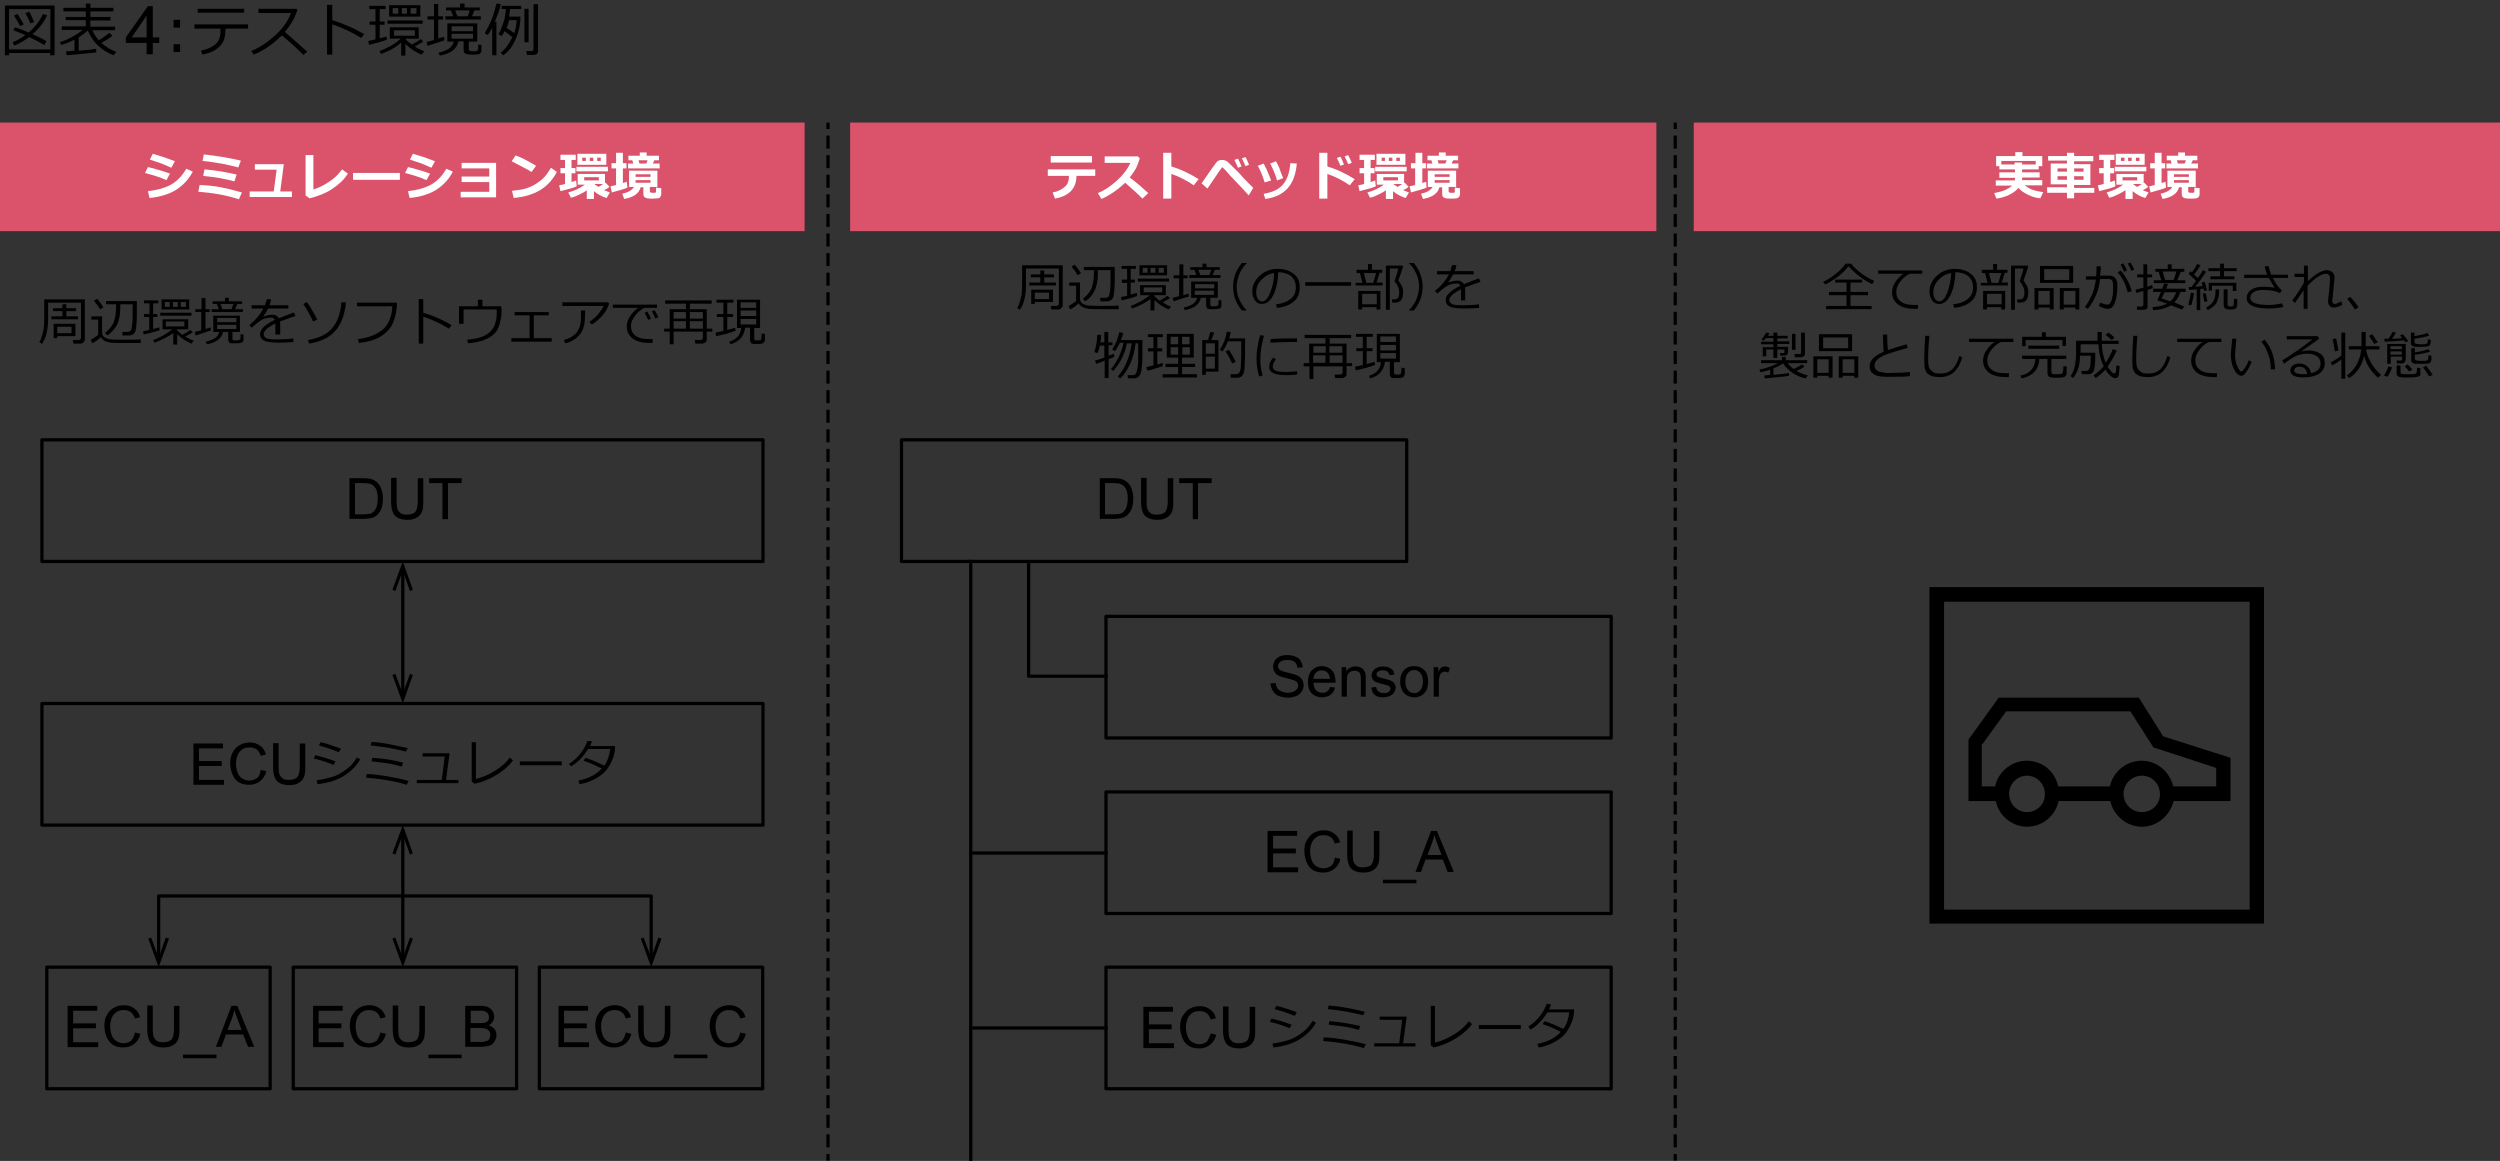 <?xml version="1.0" encoding="utf-8"?>
<!-- Generator: Adobe Illustrator 27.2.0, SVG Export Plug-In . SVG Version: 6.00 Build 0)  -->
<svg version="1.1" xmlns="http://www.w3.org/2000/svg" xmlns:xlink="http://www.w3.org/1999/xlink" x="0px" y="0px"
	 viewBox="0 0 769 357.1" enable-background="new 0 0 769 357.1" xml:space="preserve">
<rect x="0" y="0" width="769" height="357.1" fill="#333333" stroke="none"/>
<g id="下地">
</g>
<g id="レイヤー_4">
</g>
<g id="レイヤー_8">
</g>
<g id="レイヤー_6">
	<g>
		<path d="M15.5,16.3H2.8V17H1.5V1.7h15.3V17h-1.4V16.3z M2.8,15.2h12.7V2.8H2.8V15.2z M13.6,13.9c-1-0.7-2.5-1.5-4.6-2.5
			c-1.5,1.1-3,2-4.6,2.6L3.9,13c1.4-0.6,2.7-1.3,3.9-2.2c-1.4-0.6-2.6-1.1-3.7-1.5l0.5-0.9C5.6,8.7,7,9.2,8.8,10
			c2-1.7,3.5-3.6,4.4-5.7l1.3,0.4c-1,2.2-2.5,4.1-4.5,5.8c2.1,1,3.6,1.7,4.3,2.2L13.6,13.9z M6.2,8C5.4,6.5,4.8,5.5,4.3,4.8l1.1-0.5
			c0.3,0.5,1,1.6,1.9,3.2L6.2,8z M9.3,7.2C9.2,6.7,8.7,5.7,7.8,4L9,3.6c0.6,1.1,1.1,2.2,1.5,3.2L9.3,7.2z"/>
		<path d="M20.5,17l-0.2-1.2c0.6,0,1.5-0.1,2.6-0.2v-3.4c-1.3,0.7-2.6,1.2-4,1.6L18.4,13c2.7-0.9,5.1-2.2,7-3.8H19V8.1h7.4V6.2h-6.2
			V5.2h6.2V3.5h-6.9V2.4h6.9V1.1h1.4v1.3h7.1v1.1h-7.1v1.7h6.2v1.1h-6.2v1.9h7.6v1.1h-7c0.5,1.2,1.2,2.2,2,3.1
			c1.5-0.9,2.5-1.7,3.2-2.3l1,0.9c-0.8,0.7-2,1.4-3.4,2.2c1.3,1.2,2.8,2.1,4.6,2.8L34.9,17c-3.8-1.5-6.4-4.1-7.9-7.6
			c-0.8,0.7-1.7,1.4-2.8,2.1v4.1c2.6-0.2,4.4-0.4,5.4-0.6v1.1C29.3,16.2,26.2,16.5,20.5,17z"/>
		<path d="M45.1,16.7v-3.5h-6.4v-1.7l6.8-9.6H47v9.6h2v1.7h-2v3.5H45.1z M45.1,11.5V4.8l-4.6,6.7H45.1z"/>
		<path d="M55.4,8.5h-2V6.1h2V8.5z M55.4,16h-2v-2.4h2V16z"/>
		<path d="M69.3,9.3c0,1.5-0.2,2.7-0.7,3.6c-0.5,0.9-1.3,1.7-2.3,2.4s-2.4,1.1-4,1.5l-0.5-1.2c1.8-0.4,3.3-1,4.4-1.9
			s1.6-2.2,1.6-3.9V8.8h-8V7.5h16.5v1.3h-6.9V9.3z M75.1,3.9H60.8V2.7h14.3V3.9z"/>
		<path d="M94.5,15.9l-1.2,1c-1.6-1.7-3.8-3.7-6.6-6c-2.9,2.8-5.8,4.8-8.7,5.9l-0.7-1.1c2.4-1,4.8-2.5,7.2-4.7c2.4-2.1,4.1-4.5,5-7
			h-10V2.7h11.6l0.4,0.3c-0.8,2.5-2.1,4.8-3.9,6.8C89.3,11.3,91.6,13.3,94.5,15.9z"/>
		<path d="M112,10.5l-0.9,1.2c-1.2-0.8-2.7-1.6-4.4-2.4s-3.2-1.4-4.5-1.8v9.3h-1.6V1.5h1.6v4.7C105.7,7.3,109,8.7,112,10.5z"/>
		<path d="M113.5,13.8l-0.2-1.2c0.7-0.1,1.4-0.3,2.2-0.5V7.6h-1.8v-1h1.8V2.8h-1.9v-1h5v1h-1.8v3.8h1.5v1h-1.5v4.2
			c0.9-0.2,1.6-0.4,2.1-0.6l0.1,1C117.8,12.7,116,13.2,113.5,13.8z M117.2,16.6l-0.5-0.9c1-0.3,2.2-0.9,3.5-1.6s2.3-1.5,3.1-2.2
			h-3.4V8.4h8.9v3.5h-4v0.2c0.5,0.6,1.2,1.1,1.9,1.6c1.3-0.7,2.2-1.2,2.7-1.7l0.8,0.8c-1,0.6-1.9,1.1-2.6,1.5
			c0.9,0.6,1.9,1.1,2.9,1.5l-0.8,1c-1.8-0.7-3.5-1.8-5-3.3v3.6h-1.3v-4C121.6,14.7,119.5,15.8,117.2,16.6z M119.2,7.3v-1H130v1
			H119.2z M119.7,5.1V1.6h9.6v3.5H119.7z M122.5,4.2V2.5h-1.7v1.7H122.5z M127.6,9.3h-6.4V11h6.4V9.3z M123.6,2.5v1.7h1.6V2.5H123.6
			z M128.1,2.5h-1.8v1.7h1.8V2.5z"/>
		<path d="M131.5,14.1l-0.3-1.2c0.6-0.1,1.4-0.3,2.3-0.6V6h-2V5h2V1.2h1.3V5h1.5v1h-1.5v5.8l1.8-0.5l0.1,1.1
			C136.3,12.6,134.5,13.1,131.5,14.1z M141,12.8c-0.5,2.3-2.4,3.7-5.7,4.3l-0.4-0.9c1.6-0.4,2.7-0.8,3.4-1.4s1.1-1.2,1.3-2h-2V7.2
			h9.2v5.6h-2.6v2.3c0,0.2,0,0.3,0.1,0.4s0.2,0.2,0.4,0.2c0.1,0,0.5,0.1,0.9,0.1s0.8,0,0.9-0.1c0.1,0,0.3-0.1,0.4-0.2
			s0.2-0.3,0.2-0.6c0-0.4,0-0.8,0-1.2l1,0.1v1.8c0,0.4-0.2,0.6-0.5,0.9s-1,0.3-2.2,0.3c-0.6,0-1.1,0-1.5-0.1s-0.8-0.2-1-0.4
			c-0.2-0.2-0.3-0.5-0.3-0.9v-2.7H141z M139.4,5l-0.7-1.8h-1.5V2.3h4.3V1.1h1.4v1.2h4.7v0.9h-1.7L145.2,5h2.7v1H137V5H139.4z
			 M138.9,9.6h6.6V8.1h-6.6V9.6z M145.5,10.4h-6.6v1.5h6.6V10.4z M140,3.2l0.7,1.8h3.2l0.6-1.8H140z"/>
		<path d="M151.4,17.1V8.5c-0.4,0.9-0.9,1.6-1.4,2.3l-0.9-0.6c0.9-1.5,1.7-3.1,2.4-4.9c0.6-1.8,1-3.2,1.2-4.2l1.3,0.1
			c-0.1,0.8-0.3,1.5-0.5,2.1s-0.6,1.8-1.3,3.4h0.5v10.3H151.4z M154.8,17l-0.8-0.8c1.5-1.1,2.7-2.8,3.6-4.8
			c-0.8-0.6-1.6-1.2-2.4-1.8c-0.3,0.6-0.6,1.1-0.9,1.5l-1-0.6c0.6-0.8,1-2,1.5-3.4s0.7-2.8,0.8-4.3h-1.3v-1h6v1h-3.4
			c-0.1,0.8-0.2,1.5-0.3,2.3h3.5c0,2.4-0.5,4.7-1.4,6.8S156.6,15.8,154.8,17z M158.2,10.2c0.4-1.3,0.7-2.7,0.7-4h-2.3
			c-0.2,0.8-0.4,1.6-0.8,2.4C157,9.3,157.8,9.9,158.2,10.2z M161.3,13V2.7h1.3V13H161.3z M163.9,16.9h-1.8l-0.2-1.2h1.5
			c0.5,0,0.7-0.2,0.7-0.6V1.3h1.4v14.2C165.6,16.4,165,16.9,163.9,16.9z"/>
	</g>
</g>
<g id="レイヤー_5">
	<rect y="37.7" fill="#DB536A" width="247.5" height="33.4"/>
	
		<rect x="12.9" y="135.3" fill="none" stroke="#000000" stroke-linecap="square" stroke-linejoin="round" stroke-miterlimit="10" width="221.8" height="37.4"/>
	
		<rect x="12.9" y="216.4" fill="none" stroke="#000000" stroke-linecap="square" stroke-linejoin="round" stroke-miterlimit="10" width="221.8" height="37.4"/>
	<polygon fill="none" stroke="#000000" stroke-linecap="square" stroke-linejoin="round" stroke-miterlimit="10" points="
		14.4,297.5 48.8,297.5 83.1,297.5 83.1,334.9 14.4,334.9 	"/>
	
		<rect x="90.2" y="297.5" fill="none" stroke="#000000" stroke-linecap="square" stroke-linejoin="round" stroke-miterlimit="10" width="68.7" height="37.4"/>
	
		<rect x="165.9" y="297.5" fill="none" stroke="#000000" stroke-linecap="square" stroke-linejoin="round" stroke-miterlimit="10" width="68.7" height="37.4"/>
	
		<rect x="277.3" y="135.3" fill="none" stroke="#000000" stroke-linecap="square" stroke-linejoin="round" stroke-miterlimit="10" width="155.4" height="37.4"/>
	
		<rect x="340.2" y="189.6" fill="none" stroke="#000000" stroke-linecap="square" stroke-linejoin="round" stroke-miterlimit="10" width="155.4" height="37.4"/>
	
		<rect x="340.2" y="243.6" fill="none" stroke="#000000" stroke-linecap="square" stroke-linejoin="round" stroke-miterlimit="10" width="155.4" height="37.4"/>
	
		<line fill="none" stroke="#000000" stroke-linecap="square" stroke-linejoin="round" stroke-miterlimit="10" x1="298.6" y1="172.7" x2="298.6" y2="357.1"/>
	
		<line fill="none" stroke="#000000" stroke-linecap="square" stroke-linejoin="round" stroke-miterlimit="10" x1="340.2" y1="262.4" x2="298.6" y2="262.4"/>
	<polyline fill="none" stroke="#000000" stroke-linecap="square" stroke-linejoin="round" stroke-miterlimit="10" points="
		316.4,173.2 316.4,208 340.2,208 	"/>
	<path fill-rule="evenodd" clip-rule="evenodd" d="M609.8,228.9c7.3-10.1,7.3-10.1,7.3-10.1c38.2,0,38.2,0,38.2,0
		c7.1,11.1,7.1,11.1,7.1,11.1c19.3,6.3,19.3,6.3,19.3,6.3c0,5.7,0,5.7,0,5.7c-13.2,0-13.2,0-13.2,0c-1.1-4.5-5-7.9-9.7-7.9
		c-4.8,0-8.8,3.4-9.8,7.9c-15.9,0-15.9,0-15.9,0c-0.9-4.5-4.8-7.9-9.7-7.9c-4.6,0-8.8,3.4-9.7,7.9c-4.1,0-4.1,0-4.1,0V228.9z
		 M658.9,249.8c-3.2,0-5.7-2.5-5.7-5.6c0-3.1,2.5-5.6,5.7-5.6c3,0,5.5,2.5,5.5,5.6C664.5,247.3,662,249.8,658.9,249.8z M623.5,249.8
		c-3,0-5.5-2.5-5.5-5.6c0-3.1,2.5-5.6,5.5-5.6c3,0,5.5,2.5,5.5,5.6C629.1,247.3,626.6,249.8,623.5,249.8z M623.5,254.3
		c4.8,0,8.8-3.4,9.7-7.9c15.9,0,15.9,0,15.9,0c1.1,4.5,5,7.9,9.8,7.9c4.6,0,8.6-3.4,9.7-7.9c17.5,0,17.5,0,17.5,0
		c0-13.3,0-13.3,0-13.3c-20.7-6.6-20.7-6.6-20.7-6.6c-7.5-11.9-7.5-11.9-7.5-11.9c-43.1,0-43.1,0-43.1,0
		c-9.3,12.9-9.3,12.9-9.3,12.9c0,18.9,0,18.9,0,18.9c8.4,0,8.4,0,8.4,0C614.8,250.9,618.9,254.3,623.5,254.3z M692,279.8
		c-94,0-94,0-94,0c0-94.7,0-94.7,0-94.7c94,0,94,0,94,0V279.8z M593.5,180.6c0,103.5,0,103.5,0,103.5c102.9,0,102.9,0,102.9,0
		c0-103.5,0-103.5,0-103.5H593.5z"/>
	<rect x="261.5" y="37.7" fill="#DB536A" width="248" height="33.4"/>
	
		<rect x="340.2" y="297.5" fill="none" stroke="#000000" stroke-linecap="square" stroke-linejoin="round" stroke-miterlimit="10" width="155.4" height="37.4"/>
	
		<line fill="none" stroke="#000000" stroke-linecap="square" stroke-linejoin="round" stroke-miterlimit="10" x1="340.2" y1="316.2" x2="298.6" y2="316.2"/>
	<rect x="521" y="37.7" fill="#DB536A" width="248" height="33.4"/>
	<g>
		<g>
			<path d="M24.7,105.7h-2.1l-0.2-1.1h1.8c0.2,0,0.3-0.1,0.5-0.2c0.1-0.1,0.2-0.2,0.2-0.4V93.1H14.8v5c0,3.3-0.6,5.9-1.9,7.7
				l-0.8-0.6c0.2-0.3,0.5-0.8,0.6-1.3c0.2-0.5,0.4-1.1,0.5-1.7c0.2-0.6,0.3-1.3,0.3-1.8s0.1-1.3,0.1-2.3v-6h12.5v12.2
				c0,0.4-0.1,0.7-0.4,0.9C25.5,105.6,25.1,105.7,24.7,105.7z M15.8,98.2v-0.9h3.4v-1.6h-2.9v-0.9h2.9v-1.2h1.2v1.2h3v0.9h-3v1.6H24
				v0.9H15.8z M17.6,103.4v0.6h-1.1v-4.4h6.7v3.8H17.6z M17.6,102.5H22v-2h-4.4V102.5z"/>
			<path d="M43.3,105.5l-1,0l-2.9,0c-2.8,0-4.5,0-5.3-0.1c-0.8-0.1-1.5-0.3-2-0.6c-0.5-0.3-0.9-0.7-1.1-1.1
				c-0.7,0.7-1.5,1.3-2.6,1.9l-0.5-1.1c0.3-0.1,0.7-0.4,1.2-0.7c0.5-0.3,0.9-0.6,1.1-0.8v-4.7h-2.1v-1h3.3v5c0,0.4,0.1,0.7,0.3,1
				c0.2,0.3,0.5,0.5,0.9,0.7s0.9,0.3,1.5,0.4c0.6,0,1.9,0.1,3.9,0.1c2.6,0,4.4,0,5.3-0.1L43.3,105.5z M30.8,95.2
				c-0.4-0.8-1.1-1.7-1.9-2.7l1-0.6c0.8,1,1.5,1.9,1.9,2.6L30.8,95.2z M33,103.2l-0.7-0.8c1.2-0.9,2-1.9,2.6-3.1
				c0.5-1.2,0.8-2.9,0.8-4.9v-0.8h-3.1v-1h9.5v2.9c0,1.6,0,2.9-0.1,3.9c-0.1,1.2-0.2,2.1-0.4,2.6c-0.1,0.3-0.3,0.5-0.5,0.7
				c-0.3,0.2-0.5,0.3-0.8,0.4c-0.2,0.1-0.8,0.1-1.9,0.1c-0.3,0-0.5,0-0.7,0l-0.1-1.1h1.6c0.4,0,0.7-0.1,0.9-0.3
				c0.3-0.2,0.4-0.7,0.5-1.5c0.1-0.8,0.2-1.7,0.2-2.6v-4.1H37v0.9c0,2.2-0.3,4-1,5.4C35.3,101.2,34.3,102.3,33,103.2z"/>
			<path d="M44.2,102.9l-0.2-1c0.6-0.1,1.2-0.3,1.9-0.4v-4h-1.6v-0.9H46v-3.3h-1.7v-0.9h4.4v0.9h-1.6v3.3h1.3v0.9h-1.3v3.7
				c0.8-0.2,1.5-0.4,1.9-0.5l0.1,0.9C48.1,101.9,46.4,102.4,44.2,102.9z M47.5,105.4l-0.4-0.8c0.9-0.3,1.9-0.8,3.1-1.4
				c1.1-0.7,2.1-1.3,2.8-1.9h-3v-3.1h7.9v3.1h-3.5v0.2c0.5,0.5,1,1,1.7,1.5c1.1-0.6,1.9-1.1,2.4-1.5l0.8,0.7c-0.9,0.6-1.7,1-2.3,1.3
				c0.8,0.5,1.7,1,2.6,1.3l-0.7,0.9c-1.6-0.7-3.1-1.6-4.4-2.9v3.2h-1.2v-3.5C51.4,103.7,49.6,104.7,47.5,105.4z M49.3,97.1v-0.9h9.6
				v0.9H49.3z M49.7,95.2v-3.1h8.5v3.1H49.7z M52.2,94.4v-1.5h-1.5v1.5H52.2z M56.7,98.9H51v1.5h5.7V98.9z M53.2,92.9v1.5h1.5v-1.5
				H53.2z M57.2,92.9h-1.6v1.5h1.6V92.9z"/>
			<path d="M60.2,103.2l-0.3-1.1c0.5-0.1,1.2-0.3,2-0.5V96h-1.8v-0.9H62v-3.4h1.2v3.4h1.3V96h-1.3v5.2l1.6-0.5l0.1,0.9
				C64.5,101.8,62.9,102.3,60.2,103.2z M68.6,102.1c-0.4,2-2.1,3.3-5,3.8l-0.3-0.8c1.4-0.3,2.4-0.8,3-1.2c0.6-0.5,1-1.1,1.1-1.8
				h-1.8v-5h8.2v5h-2.3v2c0,0.2,0,0.3,0.1,0.4c0.1,0.1,0.2,0.2,0.3,0.2c0.1,0,0.4,0,0.8,0c0.4,0,0.7,0,0.8-0.1
				c0.1,0,0.2-0.1,0.3-0.1c0.1-0.1,0.2-0.2,0.2-0.6c0-0.3,0-0.7,0-1.1l0.9,0.1v1.6c0,0.3-0.1,0.6-0.4,0.8c-0.3,0.2-0.9,0.3-1.9,0.3
				c-0.5,0-0.9,0-1.3,0c-0.4,0-0.7-0.1-0.8-0.3s-0.3-0.5-0.3-0.8v-2.4H68.6z M67.3,95.1l-0.6-1.6h-1.3v-0.8h3.8v-1.1h1.2v1.1h4.1
				v0.8h-1.5l-0.7,1.6h2.4V96h-9.6v-0.9H67.3z M66.8,99.1h5.9v-1.3h-5.9V99.1z M72.7,99.9h-5.9v1.3h5.9V99.9z M67.8,93.5l0.6,1.6
				h2.8l0.6-1.6H67.8z"/>
			<path d="M85.9,102.9h-1.2v-2.6c0-0.3,0-0.6,0-0.8c-2.4,1.2-3.6,2.3-3.6,3.3c0,0.5,0.3,0.9,0.8,1.2c0.5,0.3,1.7,0.4,3.4,0.4
				c2,0,3.7-0.1,4.9-0.3l0.1,1.1c-1.2,0.1-2.7,0.2-4.3,0.2c-2.5,0-4.1-0.2-4.9-0.7c-0.8-0.4-1.1-1.1-1.1-1.9c0-0.7,0.3-1.4,1-2.1
				c0.7-0.7,1.8-1.5,3.5-2.3c-0.2-0.5-0.6-0.7-1.1-0.7c-0.6,0-1.3,0.1-2,0.3c-0.7,0.2-1.6,0.8-2.7,1.7l-1.3,1.1l-0.7-0.8
				c1.9-1.5,3.3-3.2,4.3-5.1h-3.6v-1h4.1c0.2-0.6,0.4-1.2,0.6-1.9l1.3,0.1c-0.1,0.6-0.3,1.2-0.5,1.8h5.8v1h-6.2
				c-0.3,0.6-0.8,1.4-1.5,2.4l0.1,0.1c0.2-0.1,0.6-0.3,1.2-0.4c0.6-0.1,1.1-0.2,1.4-0.2c1,0,1.7,0.4,2.1,1.1l4.6-1.8l0.5,1.1
				c-1.1,0.4-2.7,0.9-4.8,1.7c0.1,0.4,0.1,0.9,0.1,1.5V102.9z"/>
			<path d="M97.6,98.3l-1.3,0.6c-0.7-1.6-1.7-3.4-3-5.4l1.1-0.6C95.4,94.2,96.4,96.1,97.6,98.3z M106.4,93c-0.3,3.7-1.4,6.6-3.2,8.7
				c-1.8,2.1-4.5,3.4-8.1,4l-0.4-1.1c3.5-0.6,6-1.8,7.6-3.8c1.6-2,2.5-4.6,2.7-7.8L106.4,93z"/>
			<path d="M122.1,93.1c0,1.9-0.3,3.8-1,5.6c-0.6,1.9-1.9,3.4-3.7,4.6s-4.2,1.9-7,2.2l-0.3-1.2c2.8-0.3,5.2-1.1,7.2-2.6
				c2-1.4,3.2-4,3.4-7.5h-10.9v-1.1H122.1z"/>
			<path d="M138.9,100l-0.8,1.1c-1.1-0.7-2.4-1.4-3.9-2.1c-1.5-0.7-2.8-1.2-4-1.6v8.3h-1.4V92h1.4v4.2
				C133.3,97.1,136.2,98.4,138.9,100z"/>
			<path d="M154.3,94.9c0,1.4-0.1,2.6-0.3,3.5c-0.2,0.9-0.4,1.7-0.7,2.4c-0.3,0.7-0.7,1.3-1.2,1.8c-0.5,0.5-1.1,1-1.9,1.4
				c-0.8,0.4-1.7,0.8-2.7,1c-1,0.3-2.2,0.5-3.5,0.6l-0.3-1.1c1.3-0.1,2.3-0.3,3.2-0.5c0.9-0.2,1.7-0.5,2.4-0.9
				c0.7-0.4,1.3-0.8,1.6-1.2c0.5-0.6,0.9-1.1,1.1-1.5c0.2-0.5,0.4-1.1,0.6-1.9c0.2-0.8,0.2-1.7,0.2-2.8l0-0.5h-10.2v4.4h-1.4v-5.4
				h5.8v-2h1.4v2h5.8V94.9z"/>
			<path d="M169.7,105.1h-12.4v-1.1h5.6v-7h-4.6V96h10.5V97h-4.6v7h5.5V105.1z"/>
			<path d="M187.4,93.4c-0.1,0.3-0.4,0.9-0.8,1.8c-0.5,0.9-1.2,1.8-2.1,2.7c-1,0.9-1.8,1.6-2.5,1.9l-0.7-0.8c1.1-0.7,2-1.5,2.8-2.5
				c0.8-1,1.3-1.8,1.6-2.4H173V93h14L187.4,93.4z M180,95.5c0,1.9-0.1,3.3-0.3,4.4c-0.2,1-0.6,2-1.2,2.8c-0.6,0.8-1.4,1.5-2.3,2
				c-0.9,0.5-1.7,0.8-2.3,0.9l-0.5-1c1.9-0.5,3.3-1.4,4.1-2.5c0.8-1.1,1.2-2.6,1.2-4.4l0-2.2H180z"/>
			<path d="M202.2,94.7h-3.9c-1,0.4-1.9,1.1-2.8,2.2c-0.9,1.1-1.4,2.2-1.4,3.4c0,0.9,0.2,1.7,0.7,2.3c0.5,0.6,1.1,1,1.9,1.3
				c0.8,0.3,1.9,0.4,3.2,0.4c0.3,0,0.6,0,0.9,0l-0.1,1.2h0c-1,0-1.8,0-2.4-0.1c-0.6,0-1.3-0.2-2-0.4s-1.3-0.6-1.9-1
				c-0.5-0.5-0.9-1-1.2-1.6c-0.3-0.6-0.4-1.3-0.4-2c0-1,0.3-2.1,1-3.1c0.6-1,1.5-1.9,2.5-2.6h-7.8v-1h13.6V94.7z M200.3,98l-0.9,0.4
				c-0.4-0.8-0.8-1.6-1.1-2.2l0.8-0.4C199.5,96.6,199.9,97.3,200.3,98z M202.5,97.6l-0.9,0.4c-0.3-0.8-0.7-1.5-1.1-2.2l0.8-0.4
				C201.7,95.9,202.1,96.7,202.5,97.6z"/>
			<path d="M204.3,102v-0.9h1.7v-6h5v-1.7h-6.4v-1h14.3v1h-6.7v1.7h5.2v6h1.7v0.9h-1.7v2.4c0,0.4-0.1,0.7-0.4,0.9s-0.6,0.4-1,0.4
				h-2.1l-0.2-1.1h1.8c0.2,0,0.3-0.1,0.5-0.2c0.1-0.1,0.2-0.3,0.2-0.4V102h-9v3.9H206V102H204.3z M207.2,101.1h3.8v-2.3h-3.8
				L207.2,101.1z M211,96h-3.8v2h3.8V96z M216.2,98v-2h-4v2H216.2z M212.2,101.1h4v-2.3h-4V101.1z"/>
			<path d="M220.3,103.4l-0.2-1.1c0.6-0.1,1.4-0.3,2.4-0.5v-4.3h-2v-0.9h2v-3.5h-2.1v-0.9h5.2v0.9h-1.9v3.5h1.8v0.9h-1.8v4
				c1.1-0.3,1.8-0.5,2.4-0.7l0.2,0.9c-0.4,0.2-1.3,0.5-2.6,0.9C222.1,103,221,103.3,220.3,103.4z M230.8,100.8h-1.6
				c-0.3,2.6-1.8,4.3-4.5,5.1l-0.4-0.8c2.3-0.7,3.5-2.1,3.7-4.2h-1.3v-8.7h7.1v8.7H232v3.3c0,0.2,0.1,0.3,0.2,0.4
				c0.1,0.1,0.4,0.1,0.8,0.1c0.4,0,0.7,0,0.9-0.1c0.2-0.1,0.3-0.3,0.3-0.5c0-0.2,0.1-0.7,0.1-1.5l1,0.1l0,1.3c0,0.4,0,0.7-0.1,0.9
				c0,0.2-0.1,0.3-0.3,0.5c-0.1,0.1-0.3,0.2-0.6,0.3c-0.2,0.1-0.7,0.1-1.4,0.1c-0.5,0-0.9,0-1.2,0c-0.3,0-0.6-0.1-0.7-0.4
				c-0.2-0.2-0.3-0.5-0.3-0.9V100.8z M227.8,94.7h4.8v-1.7h-4.8V94.7z M227.8,97.2h4.8v-1.7h-4.8V97.2z M232.6,98.1h-4.8v1.7h4.8
				V98.1z"/>
		</g>
	</g>
	<g>
		<g>
			<path d="M107.5,159.7v-12.6h4.3c1,0,1.7,0.1,2.2,0.2c0.7,0.2,1.3,0.5,1.8,0.9c0.7,0.6,1.2,1.3,1.5,2.2s0.5,1.9,0.5,3
				c0,1-0.1,1.8-0.3,2.5c-0.2,0.7-0.5,1.4-0.9,1.8c-0.3,0.5-0.7,0.9-1.1,1.1c-0.4,0.3-0.9,0.5-1.5,0.6c-0.6,0.1-1.3,0.2-2,0.2H107.5
				z M109.2,158.2h2.7c0.8,0,1.5-0.1,2-0.2s0.8-0.4,1.1-0.7c0.4-0.4,0.7-0.9,0.9-1.6s0.3-1.5,0.3-2.4c0-1.3-0.2-2.3-0.6-3
				c-0.4-0.7-1-1.2-1.6-1.4c-0.4-0.2-1.2-0.3-2.2-0.3h-2.6V158.2z"/>
			<path d="M128.5,147.1h1.7v7.3c0,1.3-0.1,2.3-0.4,3c-0.3,0.7-0.8,1.4-1.6,1.8c-0.7,0.5-1.7,0.7-2.9,0.7c-1.2,0-2.1-0.2-2.9-0.6
				s-1.3-1-1.6-1.8c-0.3-0.8-0.5-1.8-0.5-3.2v-7.3h1.7v7.3c0,1.1,0.1,1.9,0.3,2.4s0.6,0.9,1,1.2s1.1,0.4,1.8,0.4
				c1.2,0,2.1-0.3,2.6-0.8c0.5-0.6,0.8-1.6,0.8-3.2V147.1z"/>
			<path d="M136.1,159.7v-11.1H132v-1.5h10v1.5h-4.2v11.1H136.1z"/>
		</g>
	</g>
	<g>
		<g>
			<path d="M338.3,159.7v-12.6h4.3c1,0,1.7,0.1,2.2,0.2c0.7,0.2,1.3,0.5,1.8,0.9c0.7,0.6,1.2,1.3,1.5,2.2c0.3,0.9,0.5,1.9,0.5,3
				c0,1-0.1,1.8-0.3,2.5c-0.2,0.7-0.5,1.4-0.9,1.8c-0.3,0.5-0.7,0.9-1.1,1.1c-0.4,0.3-0.9,0.5-1.5,0.6c-0.6,0.1-1.3,0.2-2,0.2H338.3
				z M339.9,158.2h2.7c0.8,0,1.5-0.1,2-0.2s0.8-0.4,1.1-0.7c0.4-0.4,0.7-0.9,0.9-1.6s0.3-1.5,0.3-2.4c0-1.3-0.2-2.3-0.6-3
				c-0.4-0.7-1-1.2-1.6-1.4c-0.4-0.2-1.2-0.3-2.2-0.3h-2.6V158.2z"/>
			<path d="M359.2,147.1h1.7v7.3c0,1.3-0.1,2.3-0.4,3c-0.3,0.7-0.8,1.4-1.6,1.8c-0.7,0.5-1.7,0.7-2.9,0.7c-1.2,0-2.1-0.2-2.9-0.6
				c-0.8-0.4-1.3-1-1.6-1.8c-0.3-0.8-0.5-1.8-0.5-3.2v-7.3h1.7v7.3c0,1.1,0.1,1.9,0.3,2.4s0.6,0.9,1,1.2c0.5,0.3,1.1,0.4,1.8,0.4
				c1.2,0,2.1-0.3,2.6-0.8c0.5-0.6,0.8-1.6,0.8-3.2V147.1z"/>
			<path d="M366.9,159.7v-11.1h-4.2v-1.5h10v1.5h-4.2v11.1H366.9z"/>
		</g>
	</g>
	<g>
		<g>
			<path d="M390.8,210.2l1.6-0.1c0.1,0.6,0.2,1.1,0.5,1.6c0.3,0.4,0.7,0.7,1.3,1c0.6,0.2,1.2,0.4,1.9,0.4c0.6,0,1.2-0.1,1.7-0.3
				c0.5-0.2,0.8-0.4,1.1-0.8c0.2-0.3,0.4-0.7,0.4-1.1c0-0.4-0.1-0.7-0.3-1c-0.2-0.3-0.6-0.5-1.1-0.7c-0.3-0.1-1.1-0.3-2.2-0.6
				c-1.2-0.3-2-0.5-2.4-0.8c-0.6-0.3-1-0.7-1.3-1.2c-0.3-0.5-0.4-1-0.4-1.6c0-0.6,0.2-1.2,0.5-1.8c0.4-0.6,0.9-1,1.6-1.3
				c0.7-0.3,1.5-0.4,2.3-0.4c0.9,0,1.8,0.2,2.5,0.5s1.3,0.7,1.6,1.3s0.6,1.2,0.6,2l-1.6,0.1c-0.1-0.8-0.4-1.4-0.9-1.8
				c-0.5-0.4-1.2-0.6-2.2-0.6c-1,0-1.7,0.2-2.2,0.6c-0.5,0.4-0.7,0.8-0.7,1.3c0,0.5,0.2,0.8,0.5,1.1c0.3,0.3,1.2,0.6,2.5,0.9
				s2.3,0.6,2.8,0.8c0.7,0.3,1.3,0.8,1.6,1.3c0.3,0.5,0.5,1.1,0.5,1.8c0,0.7-0.2,1.3-0.6,1.9c-0.4,0.6-0.9,1.1-1.7,1.4
				c-0.7,0.3-1.5,0.5-2.4,0.5c-1.1,0-2.1-0.2-2.9-0.5c-0.8-0.3-1.4-0.8-1.8-1.5S390.8,211.1,390.8,210.2z"/>
			<path d="M409.1,211.3l1.6,0.2c-0.3,0.9-0.7,1.7-1.4,2.2c-0.7,0.5-1.6,0.8-2.6,0.8c-1.3,0-2.4-0.4-3.2-1.2c-0.8-0.8-1.2-2-1.2-3.5
				c0-1.5,0.4-2.7,1.2-3.6c0.8-0.8,1.8-1.3,3.1-1.3c1.2,0,2.2,0.4,3,1.2s1.2,2,1.2,3.5c0,0.1,0,0.2,0,0.4H404c0.1,1,0.3,1.8,0.8,2.3
				c0.5,0.5,1.1,0.8,1.9,0.8c0.6,0,1.1-0.1,1.5-0.4C408.6,212.5,408.9,212,409.1,211.3z M404,208.8h5.1c-0.1-0.8-0.3-1.3-0.6-1.7
				c-0.5-0.6-1.1-0.9-1.9-0.9c-0.7,0-1.3,0.2-1.8,0.7S404.1,208,404,208.8z"/>
			<path d="M412.7,214.3v-9.1h1.4v1.3c0.7-1,1.6-1.5,2.9-1.5c0.6,0,1.1,0.1,1.5,0.3c0.5,0.2,0.8,0.5,1,0.8c0.2,0.3,0.4,0.7,0.5,1.1
				c0.1,0.3,0.1,0.8,0.1,1.5v5.6h-1.5v-5.6c0-0.6-0.1-1.1-0.2-1.4c-0.1-0.3-0.3-0.6-0.6-0.7c-0.3-0.2-0.7-0.3-1.1-0.3
				c-0.7,0-1.2,0.2-1.7,0.6c-0.5,0.4-0.7,1.2-0.7,2.4v5H412.7z"/>
			<path d="M421.8,211.5l1.5-0.2c0.1,0.6,0.3,1.1,0.7,1.4s0.9,0.5,1.6,0.5c0.7,0,1.2-0.1,1.6-0.4c0.3-0.3,0.5-0.6,0.5-1
				c0-0.3-0.2-0.6-0.5-0.8c-0.2-0.1-0.7-0.3-1.6-0.5c-1.1-0.3-1.9-0.5-2.4-0.7c-0.4-0.2-0.8-0.5-1-0.9c-0.2-0.4-0.3-0.8-0.3-1.2
				c0-0.4,0.1-0.8,0.3-1.1s0.4-0.6,0.8-0.9c0.2-0.2,0.6-0.3,1-0.5c0.4-0.1,0.9-0.2,1.3-0.2c0.7,0,1.3,0.1,1.9,0.3
				c0.5,0.2,0.9,0.5,1.2,0.8c0.3,0.4,0.4,0.8,0.5,1.4l-1.5,0.2c-0.1-0.5-0.3-0.8-0.6-1.1c-0.3-0.3-0.8-0.4-1.4-0.4
				c-0.7,0-1.2,0.1-1.5,0.4c-0.3,0.2-0.5,0.5-0.5,0.8c0,0.2,0.1,0.4,0.2,0.5c0.1,0.2,0.3,0.3,0.6,0.4c0.2,0.1,0.6,0.2,1.4,0.4
				c1.1,0.3,1.9,0.5,2.3,0.7c0.4,0.2,0.8,0.5,1,0.8c0.2,0.4,0.4,0.8,0.4,1.3c0,0.5-0.2,1-0.5,1.5s-0.7,0.8-1.3,1.1
				c-0.6,0.2-1.2,0.4-1.9,0.4c-1.2,0-2.1-0.2-2.7-0.7S422,212.5,421.8,211.5z"/>
			<path d="M430.7,209.7c0-1.7,0.5-2.9,1.4-3.8c0.8-0.7,1.7-1,2.9-1c1.3,0,2.3,0.4,3.1,1.2c0.8,0.8,1.2,2,1.2,3.4
				c0,1.2-0.2,2.1-0.5,2.8c-0.4,0.7-0.9,1.2-1.5,1.6c-0.7,0.4-1.4,0.6-2.2,0.6c-1.3,0-2.3-0.4-3.1-1.2S430.7,211.2,430.7,209.7z
				 M432.3,209.7c0,1.2,0.3,2,0.8,2.6c0.5,0.6,1.2,0.9,1.9,0.9c0.8,0,1.4-0.3,1.9-0.9c0.5-0.6,0.8-1.5,0.8-2.7c0-1.1-0.3-2-0.8-2.6
				s-1.2-0.9-1.9-0.9c-0.8,0-1.4,0.3-1.9,0.9C432.5,207.7,432.3,208.5,432.3,209.7z"/>
			<path d="M441,214.3v-9.1h1.4v1.4c0.4-0.6,0.7-1.1,1-1.3c0.3-0.2,0.6-0.3,1-0.3c0.5,0,1.1,0.2,1.6,0.5l-0.5,1.4
				c-0.4-0.2-0.8-0.3-1.1-0.3c-0.3,0-0.6,0.1-0.9,0.3c-0.3,0.2-0.5,0.5-0.6,0.8c-0.2,0.6-0.3,1.2-0.3,1.8v4.8H441z"/>
		</g>
	</g>
	<g>
		<g>
			<path d="M389.9,268.2v-12.6h9.1v1.5h-7.4v3.9h7v1.5h-7v4.3h7.7v1.5H389.9z"/>
			<path d="M410.6,263.8l1.7,0.4c-0.3,1.4-1,2.4-1.9,3.1s-2,1.1-3.3,1.1c-1.4,0-2.5-0.3-3.3-0.8c-0.9-0.6-1.5-1.4-1.9-2.4
				c-0.4-1-0.7-2.2-0.7-3.4c0-1.3,0.2-2.5,0.8-3.4s1.2-1.7,2.1-2.2c0.9-0.5,1.9-0.8,3.1-0.8c1.3,0,2.3,0.3,3.2,1
				c0.9,0.6,1.5,1.5,1.8,2.7l-1.6,0.4c-0.3-0.9-0.7-1.6-1.3-2c-0.6-0.4-1.3-0.6-2.1-0.6c-1,0-1.8,0.2-2.4,0.7
				c-0.7,0.5-1.1,1.1-1.4,1.9c-0.3,0.8-0.4,1.6-0.4,2.4c0,1.1,0.2,2,0.5,2.8s0.8,1.4,1.5,1.8c0.7,0.4,1.4,0.6,2.1,0.6
				c0.9,0,1.7-0.3,2.4-0.8S410.4,264.8,410.6,263.8z"/>
			<path d="M422.6,255.6h1.7v7.3c0,1.3-0.1,2.3-0.4,3c-0.3,0.7-0.8,1.4-1.6,1.8c-0.7,0.5-1.7,0.7-2.9,0.7c-1.2,0-2.1-0.2-2.9-0.6
				s-1.3-1-1.6-1.8c-0.3-0.8-0.5-1.8-0.5-3.2v-7.3h1.7v7.3c0,1.1,0.1,1.9,0.3,2.4s0.6,0.9,1,1.2s1.1,0.4,1.8,0.4
				c1.2,0,2.1-0.3,2.6-0.8c0.5-0.6,0.8-1.6,0.8-3.2V255.6z"/>
			<path d="M425.4,271.7v-1.1h10.3v1.1H425.4z"/>
			<path d="M435.4,268.2l4.8-12.6h1.8l5.2,12.6h-1.9l-1.5-3.8h-5.3l-1.4,3.8H435.4z M439.1,263h4.3l-1.3-3.5
				c-0.4-1.1-0.7-1.9-0.9-2.6c-0.2,0.8-0.4,1.6-0.7,2.4L439.1,263z"/>
		</g>
	</g>
	<g>
		<g>
			<path d="M351.7,322.3v-12.6h9.1v1.5h-7.4v3.9h7v1.5h-7v4.3h7.7v1.5H351.7z"/>
			<path d="M372.4,317.9l1.7,0.4c-0.3,1.4-1,2.4-1.9,3.1c-0.9,0.7-2,1.1-3.3,1.1c-1.4,0-2.5-0.3-3.3-0.8s-1.5-1.4-1.9-2.4
				c-0.4-1-0.7-2.2-0.7-3.4c0-1.3,0.2-2.5,0.8-3.4s1.2-1.7,2.1-2.2c0.9-0.5,1.9-0.8,3.1-0.8c1.3,0,2.3,0.3,3.2,1
				c0.9,0.6,1.5,1.5,1.8,2.7l-1.6,0.4c-0.3-0.9-0.7-1.6-1.3-2c-0.6-0.4-1.3-0.6-2.1-0.6c-1,0-1.8,0.2-2.4,0.7
				c-0.7,0.5-1.1,1.1-1.4,1.9c-0.3,0.8-0.4,1.6-0.4,2.4c0,1.1,0.2,2,0.5,2.8c0.3,0.8,0.8,1.4,1.5,1.8c0.7,0.4,1.4,0.6,2.1,0.6
				c0.9,0,1.7-0.3,2.4-0.8C371.7,319.7,372.1,318.9,372.4,317.9z"/>
			<path d="M384.4,309.7h1.7v7.3c0,1.3-0.1,2.3-0.4,3c-0.3,0.7-0.8,1.4-1.6,1.8s-1.7,0.7-2.9,0.7c-1.2,0-2.1-0.2-2.9-0.6
				c-0.8-0.4-1.3-1-1.6-1.8c-0.3-0.8-0.5-1.8-0.5-3.2v-7.3h1.7v7.3c0,1.1,0.1,1.9,0.3,2.4s0.6,0.9,1,1.2c0.5,0.3,1.1,0.4,1.8,0.4
				c1.2,0,2.1-0.3,2.6-0.8c0.5-0.6,0.8-1.6,0.8-3.2V309.7z"/>
			<path d="M397.3,315.2l-0.6,1.1c-1.6-0.7-3.6-1.4-6.1-2l0.5-1C392.8,313.7,394.9,314.3,397.3,315.2z M404.8,314.6
				c-1.2,2.1-3,3.8-5.2,5.2c-2.3,1.3-4.9,2.1-7.9,2.4l-0.3-1.2c1.8-0.2,3.3-0.6,4.7-1s2.5-1,3.5-1.7c0.9-0.6,1.7-1.2,2.3-1.8
				c0.6-0.6,1.2-1.4,1.9-2.5L404.8,314.6z M398.9,311.4l-0.7,1.1c-1.3-0.6-3.3-1.3-6.1-2.1l0.5-1c0.7,0.1,1.7,0.4,2.9,0.8
				C396.9,310.6,398,311,398.9,311.4z"/>
			<path d="M420.1,321.2l-0.6,1.2c-3.5-1.1-7.7-1.8-12.5-2.2l0.2-1.1c1,0,2.2,0.1,3.7,0.3c1.5,0.2,2.9,0.4,4.2,0.7
				C416.5,320.3,418.2,320.7,420.1,321.2z M419.8,311.2l-0.5,1.1c-3.1-0.8-6.7-1.5-10.9-1.9l0.3-1.1c1.7,0.1,3.3,0.3,4.9,0.6
				C415.3,310.2,417.4,310.6,419.8,311.2z M418.4,315.6l-0.4,1.2c-1.5-0.4-3-0.8-4.4-1c-1.4-0.2-3-0.4-4.9-0.6l0.2-1.1
				C412.3,314.4,415.5,314.9,418.4,315.6z"/>
			<path d="M435.5,321.9h-12.8v-1h7.7l0.9-7.2h-6.9v-1h8.3l-1.1,8.2h3.8V321.9z"/>
			<path d="M452.8,315c-1,1.4-2.6,2.9-4.8,4.3c-2.3,1.4-4.6,2.4-7,2.9l-0.9-0.7v-12.1h1.3v11.3c2.1-0.5,4.1-1.4,6-2.6
				c1.9-1.2,3.4-2.5,4.4-4L452.8,315z"/>
			<path d="M467.8,316.5h-12.9v-1.2h12.9V316.5z"/>
			<path d="M477.1,309c-0.2,0.5-0.4,1-0.6,1.5h7.7c0,0.8-0.1,1.3-0.1,1.6c-0.2,1-0.4,1.9-0.8,2.7c-0.3,0.8-0.8,1.7-1.3,2.4
				c-0.5,0.8-1.2,1.5-2.1,2.2s-1.8,1.2-2.9,1.7c-1.1,0.5-2.3,0.9-3.7,1.1l-0.4-1.1c3.1-0.6,5.5-1.8,7.2-3.7
				c-1.6-0.8-3.4-1.7-5.6-2.4l0.6-0.9c1.6,0.5,3.5,1.3,5.8,2.4c1-1.4,1.6-3.1,1.8-5.1H476c-0.7,1.1-1.5,2.2-2.4,3.1
				c-0.9,0.9-1.9,1.7-2.8,2.2l-0.7-0.9c1.4-0.9,2.6-2,3.6-3.3c1-1.3,1.7-2.6,2.1-3.8L477.1,309z"/>
		</g>
	</g>
	<g>
		<g>
			<path d="M96.3,322v-12.6h9.1v1.5H98v3.9h7v1.5h-7v4.3h7.7v1.5H96.3z"/>
			<path d="M117,317.6l1.7,0.4c-0.3,1.4-1,2.4-1.9,3.1c-0.9,0.7-2,1.1-3.3,1.1c-1.4,0-2.5-0.3-3.3-0.8c-0.9-0.6-1.5-1.4-1.9-2.4
				c-0.4-1-0.7-2.2-0.7-3.4c0-1.3,0.2-2.5,0.8-3.4s1.2-1.7,2.1-2.2c0.9-0.5,1.9-0.8,3.1-0.8c1.3,0,2.3,0.3,3.2,1
				c0.9,0.6,1.5,1.5,1.8,2.7l-1.6,0.4c-0.3-0.9-0.7-1.6-1.3-2c-0.6-0.4-1.3-0.6-2.1-0.6c-1,0-1.8,0.2-2.4,0.7
				c-0.7,0.5-1.1,1.1-1.4,1.9c-0.3,0.8-0.4,1.6-0.4,2.4c0,1.1,0.2,2,0.5,2.8c0.3,0.8,0.8,1.4,1.5,1.8c0.7,0.4,1.4,0.6,2.1,0.6
				c0.9,0,1.7-0.3,2.4-0.8C116.3,319.4,116.8,318.6,117,317.6z"/>
			<path d="M129,309.4h1.7v7.3c0,1.3-0.1,2.3-0.4,3c-0.3,0.7-0.8,1.4-1.6,1.8c-0.7,0.5-1.7,0.7-2.9,0.7c-1.2,0-2.1-0.2-2.9-0.6
				c-0.8-0.4-1.3-1-1.6-1.8c-0.3-0.8-0.5-1.8-0.5-3.2v-7.3h1.7v7.3c0,1.1,0.1,1.9,0.3,2.4s0.6,0.9,1,1.2c0.5,0.3,1.1,0.4,1.8,0.4
				c1.2,0,2.1-0.3,2.6-0.8s0.8-1.6,0.8-3.2V309.4z"/>
			<path d="M131.8,325.5v-1.1H142v1.1H131.8z"/>
			<path d="M143.1,322v-12.6h4.7c1,0,1.7,0.1,2.3,0.4c0.6,0.3,1,0.6,1.4,1.2s0.5,1.1,0.5,1.7c0,0.5-0.1,1-0.4,1.5
				c-0.3,0.5-0.7,0.9-1.3,1.2c0.8,0.2,1.3,0.6,1.8,1.1c0.4,0.5,0.6,1.2,0.6,1.9c0,0.6-0.1,1.1-0.4,1.6c-0.2,0.5-0.6,0.9-0.9,1.2
				c-0.4,0.3-0.8,0.5-1.4,0.6s-1.2,0.2-2,0.2H143.1z M144.8,314.7h2.7c0.7,0,1.3,0,1.6-0.1c0.4-0.1,0.7-0.3,1-0.6s0.3-0.7,0.3-1.1
				c0-0.4-0.1-0.8-0.3-1.1c-0.2-0.3-0.5-0.5-0.9-0.7s-1-0.2-1.9-0.2h-2.5V314.7z M144.8,320.5h3.1c0.5,0,0.9,0,1.1-0.1
				c0.4-0.1,0.7-0.2,1-0.3c0.3-0.2,0.5-0.4,0.6-0.7c0.2-0.3,0.2-0.7,0.2-1.1c0-0.5-0.1-0.9-0.4-1.2c-0.2-0.3-0.6-0.6-1-0.7
				c-0.4-0.1-1-0.2-1.8-0.2h-2.9V320.5z"/>
		</g>
	</g>
	<g>
		<g>
			<path d="M171.8,322v-12.6h9.1v1.5h-7.4v3.9h7v1.5h-7v4.3h7.7v1.5H171.8z"/>
			<path d="M192.5,317.6l1.7,0.4c-0.3,1.4-1,2.4-1.9,3.1c-0.9,0.7-2,1.1-3.3,1.1c-1.4,0-2.5-0.3-3.3-0.8c-0.9-0.6-1.5-1.4-1.9-2.4
				s-0.7-2.2-0.7-3.4c0-1.3,0.2-2.5,0.8-3.4c0.5-1,1.2-1.7,2.1-2.2c0.9-0.5,1.9-0.8,3.1-0.8c1.3,0,2.3,0.3,3.2,1
				c0.9,0.6,1.5,1.5,1.8,2.7l-1.6,0.4c-0.3-0.9-0.7-1.6-1.3-2s-1.3-0.6-2.1-0.6c-1,0-1.8,0.2-2.4,0.7c-0.7,0.5-1.1,1.1-1.4,1.9
				c-0.3,0.8-0.4,1.6-0.4,2.4c0,1.1,0.2,2,0.5,2.8c0.3,0.8,0.8,1.4,1.5,1.8c0.7,0.4,1.4,0.6,2.1,0.6c0.9,0,1.7-0.3,2.4-0.8
				C191.9,319.4,192.3,318.6,192.5,317.6z"/>
			<path d="M204.5,309.4h1.7v7.3c0,1.3-0.1,2.3-0.4,3c-0.3,0.7-0.8,1.4-1.6,1.8c-0.7,0.5-1.7,0.7-2.9,0.7c-1.2,0-2.1-0.2-2.9-0.6
				c-0.8-0.4-1.3-1-1.6-1.8c-0.3-0.8-0.5-1.8-0.5-3.2v-7.3h1.7v7.3c0,1.1,0.1,1.9,0.3,2.4s0.6,0.9,1,1.2c0.5,0.3,1.1,0.4,1.8,0.4
				c1.2,0,2.1-0.3,2.6-0.8s0.8-1.6,0.8-3.2V309.4z"/>
			<path d="M207.3,325.5v-1.1h10.3v1.1H207.3z"/>
			<path d="M227.7,317.6l1.7,0.4c-0.3,1.4-1,2.4-1.9,3.1c-0.9,0.7-2,1.1-3.3,1.1c-1.4,0-2.5-0.3-3.3-0.8c-0.9-0.6-1.5-1.4-1.9-2.4
				s-0.7-2.2-0.7-3.4c0-1.3,0.2-2.5,0.8-3.4c0.5-1,1.2-1.7,2.1-2.2c0.9-0.5,1.9-0.8,3.1-0.8c1.3,0,2.3,0.3,3.2,1
				c0.9,0.6,1.5,1.5,1.8,2.7l-1.6,0.4c-0.3-0.9-0.7-1.6-1.3-2s-1.3-0.6-2.1-0.6c-1,0-1.8,0.2-2.4,0.7c-0.7,0.5-1.1,1.1-1.4,1.9
				c-0.3,0.8-0.4,1.6-0.4,2.4c0,1.1,0.2,2,0.5,2.8c0.3,0.8,0.8,1.4,1.5,1.8c0.7,0.4,1.4,0.6,2.1,0.6c0.9,0,1.7-0.3,2.4-0.8
				C227.1,319.4,227.5,318.6,227.7,317.6z"/>
		</g>
	</g>
	<g>
		<g>
			<path d="M20.8,322v-12.6h9.1v1.5h-7.4v3.9h7v1.5h-7v4.3h7.7v1.5H20.8z"/>
			<path d="M41.5,317.6l1.7,0.4c-0.3,1.4-1,2.4-1.9,3.1c-0.9,0.7-2,1.1-3.3,1.1c-1.4,0-2.5-0.3-3.3-0.8c-0.8-0.6-1.5-1.4-1.9-2.4
				c-0.4-1-0.7-2.2-0.7-3.4c0-1.3,0.2-2.5,0.8-3.4c0.5-1,1.2-1.7,2.1-2.2c0.9-0.5,1.9-0.8,3.1-0.8c1.3,0,2.3,0.3,3.2,1
				c0.9,0.6,1.5,1.5,1.8,2.7l-1.6,0.4c-0.3-0.9-0.7-1.6-1.3-2s-1.3-0.6-2.1-0.6c-1,0-1.8,0.2-2.4,0.7c-0.7,0.5-1.1,1.1-1.4,1.9
				c-0.3,0.8-0.4,1.6-0.4,2.4c0,1.1,0.2,2,0.5,2.8c0.3,0.8,0.8,1.4,1.5,1.8s1.4,0.6,2.1,0.6c0.9,0,1.7-0.3,2.4-0.8
				C40.9,319.4,41.3,318.6,41.5,317.6z"/>
			<path d="M53.5,309.4h1.7v7.3c0,1.3-0.1,2.3-0.4,3s-0.8,1.4-1.6,1.8c-0.7,0.5-1.7,0.7-2.9,0.7c-1.2,0-2.1-0.2-2.9-0.6
				c-0.8-0.4-1.3-1-1.6-1.8c-0.3-0.8-0.5-1.8-0.5-3.2v-7.3h1.7v7.3c0,1.1,0.1,1.9,0.3,2.4s0.6,0.9,1,1.2c0.5,0.3,1.1,0.4,1.8,0.4
				c1.2,0,2.1-0.3,2.6-0.8s0.8-1.6,0.8-3.2V309.4z"/>
			<path d="M56.3,325.5v-1.1h10.3v1.1H56.3z"/>
			<path d="M66.4,322l4.8-12.6H73l5.2,12.6h-1.9l-1.5-3.8h-5.3l-1.4,3.8H66.4z M70,316.8h4.3l-1.3-3.5c-0.4-1.1-0.7-1.9-0.9-2.6
				c-0.2,0.8-0.4,1.6-0.7,2.4L70,316.8z"/>
		</g>
	</g>
	<g>
		<g>
			<path d="M59.5,241.3v-12.6h9.1v1.5h-7.4v3.9h7v1.5h-7v4.3h7.7v1.5H59.5z"/>
			<path d="M80.2,236.8l1.7,0.4c-0.3,1.4-1,2.4-1.9,3.1s-2,1.1-3.3,1.1c-1.4,0-2.5-0.3-3.3-0.8c-0.9-0.6-1.5-1.4-1.9-2.4
				s-0.7-2.2-0.7-3.4c0-1.3,0.3-2.5,0.8-3.4c0.5-1,1.2-1.7,2.1-2.2c0.9-0.5,1.9-0.8,3.1-0.8c1.3,0,2.3,0.3,3.2,1
				c0.9,0.6,1.5,1.5,1.8,2.7l-1.6,0.4c-0.3-0.9-0.7-1.6-1.3-2c-0.6-0.4-1.3-0.6-2.1-0.6c-1,0-1.8,0.2-2.4,0.7
				c-0.7,0.5-1.1,1.1-1.4,1.9s-0.4,1.6-0.4,2.4c0,1.1,0.2,2,0.5,2.8s0.8,1.4,1.5,1.8c0.7,0.4,1.4,0.6,2.1,0.6c0.9,0,1.7-0.3,2.4-0.8
				S80,237.9,80.2,236.8z"/>
			<path d="M92.2,228.7h1.7v7.3c0,1.3-0.1,2.3-0.4,3c-0.3,0.7-0.8,1.4-1.6,1.8c-0.7,0.5-1.7,0.7-2.9,0.7c-1.2,0-2.1-0.2-2.9-0.6
				s-1.3-1-1.6-1.8c-0.3-0.8-0.5-1.8-0.5-3.2v-7.3h1.7v7.3c0,1.1,0.1,1.9,0.3,2.4c0.2,0.5,0.6,0.9,1,1.2s1.1,0.4,1.8,0.4
				c1.2,0,2.1-0.3,2.6-0.8c0.5-0.6,0.8-1.6,0.8-3.2V228.7z"/>
			<path d="M103.2,234.2l-0.6,1.1c-1.6-0.7-3.6-1.4-6.1-2l0.5-1C98.7,232.7,100.8,233.3,103.2,234.2z M110.8,233.6
				c-1.2,2.1-3,3.8-5.2,5.2c-2.3,1.3-4.9,2.1-7.9,2.4l-0.3-1.2c1.8-0.2,3.3-0.6,4.7-1s2.5-1,3.5-1.7c0.9-0.6,1.7-1.2,2.3-1.8
				c0.6-0.6,1.2-1.4,1.9-2.5L110.8,233.6z M104.9,230.3l-0.7,1.1c-1.3-0.6-3.3-1.3-6.1-2.1l0.5-1c0.7,0.1,1.7,0.4,2.9,0.8
				C102.8,229.6,103.9,229.9,104.9,230.3z"/>
			<path d="M125.7,240.2l-0.6,1.2c-3.5-1.1-7.7-1.8-12.5-2.2l0.2-1.1c1,0,2.2,0.1,3.7,0.3c1.5,0.2,2.9,0.4,4.2,0.7
				C122.1,239.3,123.8,239.7,125.7,240.2z M125.4,230.1l-0.5,1.1c-3.1-0.8-6.7-1.5-10.9-1.9l0.3-1.1c1.7,0.1,3.3,0.3,4.9,0.6
				C120.9,229.2,123,229.6,125.4,230.1z M124,234.6l-0.4,1.2c-1.5-0.4-3-0.8-4.4-1c-1.4-0.2-3-0.4-4.9-0.6l0.2-1.1
				C117.9,233.3,121.1,233.8,124,234.6z"/>
			<path d="M141,240.9h-12.8v-1h7.7l0.9-7.2H130v-1h8.3l-1.1,8.2h3.8V240.9z"/>
			<path d="M157.8,233.9c-1,1.4-2.6,2.9-4.8,4.3c-2.3,1.4-4.6,2.4-7,2.9l-0.9-0.7v-12.1h1.3v11.3c2.1-0.5,4.1-1.4,6-2.6
				c1.9-1.2,3.4-2.5,4.4-4L157.8,233.9z"/>
			<path d="M172.8,235.4h-12.9v-1.2h12.9V235.4z"/>
			<path d="M182.1,228c-0.2,0.5-0.4,1-0.6,1.5h7.7c0,0.8-0.1,1.3-0.1,1.6c-0.2,1-0.4,1.9-0.8,2.7c-0.3,0.8-0.8,1.7-1.3,2.4
				c-0.5,0.8-1.2,1.5-2.1,2.2s-1.8,1.2-2.9,1.7c-1.1,0.5-2.3,0.9-3.7,1.1l-0.4-1.1c3.1-0.6,5.5-1.8,7.2-3.7
				c-1.6-0.8-3.4-1.7-5.6-2.4l0.6-0.9c1.6,0.5,3.5,1.3,5.8,2.4c1-1.4,1.6-3.1,1.8-5.1h-6.8c-0.7,1.1-1.5,2.2-2.4,3.1
				c-0.9,0.9-1.9,1.7-2.8,2.2L175,235c1.4-0.9,2.6-2,3.6-3.3c1-1.3,1.7-2.6,2.1-3.8L182.1,228z"/>
		</g>
	</g>
	<g>
		<g>
			<path d="M325.5,95.2h-2.1l-0.2-1.1h1.8c0.2,0,0.3-0.1,0.5-0.2c0.1-0.1,0.2-0.2,0.2-0.4V82.6h-10.1v5c0,3.3-0.6,5.9-1.9,7.7
				l-0.8-0.6c0.2-0.3,0.5-0.8,0.6-1.3c0.2-0.5,0.4-1.1,0.5-1.7c0.2-0.6,0.3-1.3,0.3-1.8s0.1-1.3,0.1-2.3v-6h12.5v12.2
				c0,0.4-0.1,0.7-0.4,0.9C326.2,95.1,325.9,95.2,325.5,95.2z M316.6,87.8v-0.9h3.4v-1.6h-2.9v-0.9h2.9v-1.2h1.2v1.2h3v0.9h-3v1.6
				h3.6v0.9H316.6z M318.3,92.9v0.6h-1.1v-4.4h6.7v3.8H318.3z M318.3,92h4.4v-2h-4.4V92z"/>
			<path d="M344.1,95.1l-1,0l-2.9,0c-2.8,0-4.5,0-5.3-0.1c-0.8-0.1-1.5-0.3-2-0.6c-0.5-0.3-0.9-0.7-1.1-1.1
				c-0.7,0.7-1.5,1.3-2.6,1.9l-0.5-1.1c0.3-0.1,0.7-0.4,1.2-0.7c0.5-0.3,0.9-0.6,1.1-0.8v-4.7h-2.1v-1h3.3v5c0,0.4,0.1,0.7,0.3,1
				c0.2,0.3,0.5,0.5,0.9,0.7s0.9,0.3,1.5,0.4c0.6,0,1.9,0.1,3.9,0.1c2.6,0,4.4,0,5.3-0.1L344.1,95.1z M331.5,84.7
				c-0.4-0.8-1.1-1.7-1.9-2.7l1-0.6c0.8,1,1.5,1.9,1.9,2.6L331.5,84.7z M333.8,92.7l-0.7-0.8c1.2-0.9,2-1.9,2.6-3.1
				c0.5-1.2,0.8-2.9,0.8-4.9v-0.8h-3.1v-1h9.5V85c0,1.6,0,2.9-0.1,3.9c-0.1,1.2-0.2,2.1-0.4,2.6c-0.1,0.3-0.3,0.5-0.5,0.7
				c-0.3,0.2-0.5,0.3-0.8,0.4c-0.2,0.1-0.8,0.1-1.9,0.1c-0.3,0-0.5,0-0.7,0l-0.1-1.1h1.6c0.4,0,0.7-0.1,0.9-0.3
				c0.3-0.2,0.4-0.7,0.5-1.5c0.1-0.8,0.2-1.7,0.2-2.6v-4.1h-3.9V84c0,2.2-0.3,4-1,5.4C336.1,90.7,335.1,91.9,333.8,92.7z"/>
			<path d="M345,92.4l-0.2-1c0.6-0.1,1.2-0.3,1.9-0.4v-4h-1.6V86h1.6v-3.3h-1.7v-0.9h4.4v0.9h-1.6V86h1.3v0.9h-1.3v3.7
				c0.8-0.2,1.5-0.4,1.9-0.5l0.1,0.9C348.8,91.5,347.2,91.9,345,92.4z M348.2,94.9l-0.4-0.8c0.9-0.3,1.9-0.8,3.1-1.4
				c1.1-0.7,2.1-1.3,2.8-1.9h-3v-3.1h7.9v3.1H355v0.2c0.5,0.5,1,1,1.7,1.5c1.1-0.6,1.9-1.1,2.4-1.5l0.8,0.7c-0.9,0.6-1.7,1-2.3,1.3
				c0.8,0.5,1.7,1,2.6,1.3l-0.7,0.9c-1.6-0.7-3.1-1.6-4.4-2.9v3.2h-1.2v-3.5C352.2,93.2,350.3,94.2,348.2,94.9z M350,86.6v-0.9h9.6
				v0.9H350z M350.5,84.7v-3.1h8.5v3.1H350.5z M353,83.9v-1.5h-1.5v1.5H353z M357.5,88.4h-5.7v1.5h5.7V88.4z M353.9,82.4v1.5h1.5
				v-1.5H353.9z M358,82.4h-1.6v1.5h1.6V82.4z"/>
			<path d="M361,92.7l-0.3-1.1c0.5-0.1,1.2-0.3,2-0.5v-5.5H361v-0.9h1.8v-3.4h1.2v3.4h1.3v0.9H364v5.2l1.6-0.5l0.1,0.9
				C365.2,91.3,363.7,91.8,361,92.7z M369.4,91.6c-0.4,2-2.1,3.3-5,3.8l-0.3-0.8c1.4-0.3,2.4-0.8,3-1.2c0.6-0.5,1-1.1,1.1-1.8h-1.8
				v-5h8.2v5h-2.3v2c0,0.2,0,0.3,0.1,0.4c0.1,0.1,0.2,0.2,0.3,0.2c0.1,0,0.4,0,0.8,0c0.4,0,0.7,0,0.8-0.1c0.1,0,0.2-0.1,0.3-0.1
				c0.1-0.1,0.2-0.2,0.2-0.6c0-0.3,0-0.7,0-1.1l0.9,0.1v1.6c0,0.3-0.1,0.6-0.4,0.8c-0.3,0.2-0.9,0.3-1.9,0.3c-0.5,0-0.9,0-1.3,0
				c-0.4,0-0.7-0.1-0.8-0.3s-0.3-0.5-0.3-0.8v-2.4H369.4z M368,84.6l-0.6-1.6h-1.3v-0.8h3.8v-1.1h1.2v1.1h4.1V83h-1.5l-0.7,1.6h2.4
				v0.9h-9.6v-0.9H368z M367.6,88.7h5.9v-1.3h-5.9V88.7z M373.4,89.4h-5.9v1.3h5.9V89.4z M368.6,83l0.6,1.6h2.8l0.6-1.6H368.6z"/>
			<path d="M383.5,95.5H382c-1.8-2.2-2.7-4.6-2.7-7.3c0-2.7,0.9-5.1,2.7-7.3h1.5V81c-0.9,0.8-1.6,1.8-2.1,2.9c-0.6,1.4-1,2.8-1,4.3
				c0,1.5,0.3,3,1,4.3C382,93.7,382.7,94.7,383.5,95.5L383.5,95.5z"/>
			<path d="M392.8,94.7l-0.3-1.1c1.7-0.2,3.1-0.6,4.3-1.5c1.2-0.8,1.8-2.1,1.8-3.7c0-1.5-0.5-2.6-1.4-3.4s-2.3-1.2-4-1.3
				c-0.1,2.8-0.6,5.1-1.5,7c-0.9,1.9-2.1,2.8-3.6,2.8c-0.9,0-1.6-0.4-2.1-1.1c-0.5-0.8-0.8-1.7-0.8-2.8c0-1.8,0.8-3.4,2.3-4.8
				c1.5-1.4,3.4-2.1,5.5-2.1c2,0,3.6,0.5,4.9,1.5c1.3,1,1.9,2.3,1.9,4.1c0,2-0.6,3.5-1.9,4.5C396.6,93.9,394.9,94.5,392.8,94.7z
				 M391.9,84c-1.5,0.2-2.8,0.9-3.9,2.1c-1.1,1.1-1.6,2.4-1.6,3.9c0,0.8,0.2,1.4,0.5,1.9c0.3,0.5,0.8,0.8,1.3,0.8
				c1,0,1.8-0.9,2.5-2.7C391.5,88,391.9,86.1,391.9,84z"/>
			<path d="M401.5,87.9v-1.1h14.1v1.1H401.5z"/>
			<path d="M417,87.9V87h2.1l-0.8-3h-1V83h3.5v-1.8h1.2V83h3.2v0.9h-0.8l-1,3h1.9v0.9H417z M423.4,94.5H419v0.7h-1.2v-5.7h6.8v5.7
				h-1.2V94.5z M419,93.6h4.5v-3.2H419V93.6z M420.3,87h2.1l0.9-3h-3.8L420.3,87z M428.3,93.1l-0.2-1c0.7,0,1.2,0,1.4-0.1
				s0.4-0.2,0.5-0.3c0.1-0.2,0.2-0.4,0.3-0.7c0.1-0.3,0.1-0.7,0.1-1.1c0-1.1-0.4-2.1-1.3-3.2c-0.1-0.1-0.1-0.2-0.1-0.3
				c0,0,0-0.1,0-0.1c0.2-0.5,0.4-1.2,0.7-2.1c0.2-0.9,0.4-1.4,0.4-1.6h-2.6v12.7h-1.2V81.7h5.1l0.2,0.2c-0.1,0.3-0.3,1.1-0.7,2.2
				s-0.6,1.8-0.8,2.1c0.6,0.9,1,1.5,1.2,2s0.3,1,0.3,1.5l0,0.2c0,0.7-0.1,1.2-0.2,1.7c-0.2,0.5-0.4,0.8-0.7,1
				c-0.3,0.2-0.6,0.4-0.9,0.4C429.4,93.1,429,93.1,428.3,93.1z"/>
			<path d="M437.6,88.2c0,2.7-0.9,5.1-2.7,7.3h-1.5v-0.1c0.9-0.8,1.5-1.8,2.1-2.9c0.6-1.4,1-2.8,1-4.3c0-1.5-0.3-2.9-1-4.3
				c-0.5-1.1-1.2-2.1-2.1-2.9v-0.1h1.5C436.7,83.1,437.6,85.6,437.6,88.2z"/>
			<path d="M450.6,92.4h-1.2v-2.6c0-0.3,0-0.6,0-0.8c-2.4,1.2-3.6,2.3-3.6,3.3c0,0.5,0.3,0.9,0.8,1.2c0.5,0.3,1.7,0.4,3.4,0.4
				c2,0,3.7-0.1,4.9-0.3l0.1,1.1c-1.2,0.1-2.7,0.2-4.3,0.2c-2.5,0-4.1-0.2-4.9-0.7c-0.8-0.4-1.1-1.1-1.1-1.9c0-0.7,0.3-1.4,1-2.1
				c0.7-0.7,1.8-1.5,3.5-2.3c-0.2-0.5-0.6-0.7-1.1-0.7c-0.6,0-1.3,0.1-2,0.3c-0.7,0.2-1.6,0.8-2.7,1.7l-1.3,1.1l-0.7-0.8
				c1.9-1.5,3.3-3.2,4.3-5.1H442v-1h4.1c0.2-0.6,0.4-1.2,0.6-1.9l1.3,0.1c-0.1,0.6-0.3,1.2-0.5,1.8h5.8v1H447
				c-0.3,0.6-0.8,1.4-1.5,2.4l0.1,0.1c0.2-0.1,0.6-0.3,1.2-0.4c0.6-0.1,1.1-0.2,1.4-0.2c1,0,1.7,0.4,2.1,1.1l4.6-1.8l0.5,1.1
				c-1.1,0.4-2.7,0.9-4.8,1.7c0.1,0.4,0.1,0.9,0.1,1.5V92.4z"/>
			<path d="M337.2,111.9l-0.4-1c0.5-0.1,1.5-0.4,2.9-0.9v-3.7h-1.4c-0.2,0.9-0.4,1.7-0.7,2.3l-1-0.3c0.2-0.5,0.4-1.3,0.6-2.3
				c0.2-1,0.3-2,0.3-3l1.2,0c0,0.8-0.1,1.6-0.2,2.3h1.2v-3.2h1.2v3.2h1.3v0.9H341v3.2c0.7-0.2,1.2-0.4,1.6-0.6l0.2,0.9
				c-0.3,0.2-0.9,0.5-1.8,0.8v5.8h-1.2v-5.4C338.8,111.4,337.9,111.7,337.2,111.9z M342.4,114.1l-0.7-0.6c0.9-0.9,1.6-2.1,2.4-3.6
				c0.7-1.5,1.2-3,1.5-4.5h-1.1c-0.5,1-1,1.9-1.5,2.6l-0.9-0.5c1-1.5,1.8-3.3,2.2-5.3l1.2,0.2c-0.2,0.8-0.4,1.5-0.7,2.2h6.6v5.1
				c0,1.2-0.1,2.3-0.2,3.3c-0.1,0.9-0.2,1.6-0.4,2c-0.1,0.4-0.4,0.7-0.6,0.9c-0.3,0.2-0.5,0.3-0.8,0.4c-0.2,0.1-0.9,0.1-1.8,0.1
				c-0.2,0-0.4,0-0.6,0l-0.2-1h1.6c0.4,0,0.7-0.1,0.9-0.4c0.3-0.3,0.4-0.9,0.6-1.8s0.2-2.1,0.2-3.4v-4.2h-0.8
				c-0.3,2.4-0.8,4.5-1.7,6.4c-0.9,1.9-1.9,3.4-3,4.4l-0.8-0.6c1.1-1.1,2-2.6,2.8-4.5s1.3-3.8,1.5-5.7h-1.5c-0.2,1.4-0.7,3-1.5,4.6
				C344.4,111.6,343.4,113,342.4,114.1z"/>
			<path d="M352.9,114l-0.3-1.1c0.7-0.1,1.4-0.3,2.2-0.5v-4.3h-1.7v-1h1.7v-3.4h-1.7v-0.9h4.6v0.9H356v3.4h1.5v1H356v4
				c0.7-0.2,1.2-0.3,1.6-0.5l0.1,1c-0.4,0.1-1.1,0.4-2.2,0.7C354.5,113.7,353.6,113.9,352.9,114z M362.4,115.1v-2.2h-3.9v-1h3.9V110
				h-3.5v-7.3h8.3v7.3h-3.6v1.9h4v1h-4v2.2h4.6v1h-10.6v-1H362.4z M360.1,105.9h2.3v-2.3h-2.3V105.9z M362.4,106.8h-2.3v2.3h2.3
				V106.8z M363.6,105.9h2.3v-2.3h-2.3V105.9z M366,106.8h-2.3v2.3h2.3V106.8z"/>
			<path d="M370.9,114.3v1h-1.1v-10.7h1.8l0.7-2.5l1.2,0.2l-0.9,2.3h2.2v9.7H370.9z M373.7,105.6h-2.8v3.2h2.8V105.6z M370.9,109.7
				v3.7h2.8v-3.7H370.9z M378.6,116.2l-0.1-1.1c0.8,0,1.4,0,1.7,0c0.3,0,0.6-0.1,0.8-0.3c0.2-0.2,0.4-0.4,0.5-0.8s0.2-1.1,0.2-2.1
				c0.1-1,0.1-2.4,0.1-4.2c0-0.8,0-1.7,0-2.7h-4.1c-0.4,1.1-1,2.1-1.6,3.1l-0.9-0.5c1.1-1.6,1.8-3.5,2.2-5.6l1.2,0.2
				c-0.1,0.6-0.3,1.2-0.5,1.9h4.9l0,3.2c0,1.5,0,2.8-0.1,3.9c0,1.4-0.1,2.4-0.2,3c-0.1,0.4-0.2,0.8-0.4,1.1
				c-0.2,0.3-0.4,0.5-0.6,0.6c-0.2,0.1-0.5,0.2-0.8,0.3C380.8,116.2,380,116.2,378.6,116.2z M379,111.8c-0.7-1.6-1.4-2.8-2-3.7
				l1-0.5c0.8,1.2,1.5,2.4,2.1,3.7L379,111.8z"/>
			<path d="M388.4,115.5l-1.1,0.3c-0.5-1.7-0.8-3.6-0.8-5.6c0-2.2,0.4-4.5,1.1-7.1l1.2,0.2c-0.7,2.4-1.1,4.7-1.1,6.9
				C387.6,112.1,387.9,113.9,388.4,115.5z M399,115.2c-1.1,0.1-2.2,0.2-3.2,0.2c-1.4,0-2.5-0.1-3.2-0.3c-0.7-0.2-1.3-0.4-1.6-0.8
				c-0.4-0.4-0.6-0.9-0.6-1.5c0-0.9,0.4-1.8,1.2-2.8l0.9,0.5c-0.6,0.7-1,1.5-1,2.3c0,0.4,0.2,0.7,0.5,1c0.3,0.2,0.8,0.4,1.4,0.5
				c0.6,0.1,1.4,0.1,2.5,0.1c1.1,0,2.1-0.1,3.1-0.2V115.2z M399,105.2c-0.8,0-1.6,0-2.3,0c-1.1,0-3,0.1-5.9,0.2c0-0.2,0-0.6,0-1.1
				c2.7-0.2,4.9-0.2,6.5-0.2c0.8,0,1.4,0,1.7,0v0.1C398.9,104.5,398.9,104.8,399,105.2z"/>
			<path d="M401,112.6v-0.9h1.7v-6h5v-1.7h-6.4v-1h14.3v1H409v1.7h5.2v6h1.7v0.9h-1.7v2.4c0,0.4-0.1,0.7-0.4,0.9s-0.6,0.4-1,0.4
				h-2.1l-0.2-1.1h1.8c0.2,0,0.3-0.1,0.5-0.2c0.1-0.1,0.2-0.3,0.2-0.4v-1.9h-9v3.9h-1.2v-3.9H401z M403.9,111.6h3.8v-2.3h-3.8
				L403.9,111.6z M407.8,106.5h-3.8v2h3.8V106.5z M412.9,108.5v-2h-4v2H412.9z M409,111.6h4v-2.3h-4V111.6z"/>
			<path d="M417,113.9l-0.2-1.1c0.6-0.1,1.4-0.3,2.4-0.5v-4.3h-2v-0.9h2v-3.5h-2.1v-0.9h5.2v0.9h-1.9v3.5h1.8v0.9h-1.8v4
				c1.1-0.3,1.8-0.5,2.4-0.7l0.2,0.9c-0.4,0.2-1.3,0.5-2.6,0.9C418.8,113.5,417.8,113.8,417,113.9z M427.6,111.3H426
				c-0.3,2.6-1.8,4.3-4.5,5.1l-0.4-0.8c2.3-0.7,3.5-2.1,3.7-4.2h-1.3v-8.7h7.1v8.7h-1.8v3.3c0,0.2,0.1,0.3,0.2,0.4
				c0.1,0.1,0.4,0.1,0.8,0.1c0.4,0,0.7,0,0.9-0.1c0.2-0.1,0.3-0.3,0.3-0.5c0-0.2,0.1-0.7,0.1-1.5l1,0.1l0,1.3c0,0.4,0,0.7-0.1,0.9
				c0,0.2-0.1,0.3-0.3,0.5c-0.1,0.1-0.3,0.2-0.6,0.3c-0.2,0.1-0.7,0.1-1.4,0.1c-0.5,0-0.9,0-1.2,0c-0.3,0-0.6-0.1-0.7-0.4
				c-0.2-0.2-0.3-0.5-0.3-0.9V111.3z M424.6,105.2h4.8v-1.7h-4.8V105.2z M424.6,107.8h4.8v-1.7h-4.8V107.8z M429.4,108.6h-4.8v1.7
				h4.8V108.6z"/>
		</g>
	</g>
	<g>
		<g>
			<path d="M575.9,87.4c-1.1-0.5-2.4-1.2-3.8-2.3c-1.4-1-2.5-2.1-3.5-3.2c-0.9,1.2-2.1,2.3-3.4,3.3c-1.4,1-2.6,1.8-3.8,2.3l-0.6-0.8
				c1.3-0.6,2.6-1.4,3.9-2.5c1.3-1,2.3-2.1,3-3.1h1.7c0.8,1.1,2,2.1,3.3,3.1c1.4,1,2.6,1.7,3.8,2.2L575.9,87.4z M561.7,95.1v-1h6.3
				v-3.3h-5.4v-1h5.4v-2.9h-3.5V86h8.3v0.9h-3.6v2.9h5.4v1h-5.4v3.3h6.5v1H561.7z"/>
			<path d="M591.4,84.2h-3.9c-1,0.4-1.9,1.1-2.8,2.2c-0.9,1.1-1.4,2.2-1.4,3.4c0,0.9,0.2,1.7,0.7,2.3c0.5,0.6,1.1,1,1.9,1.3
				c0.8,0.3,1.9,0.4,3.2,0.4c0.3,0,0.6,0,0.9,0l-0.1,1.2h0c-1,0-1.8,0-2.4-0.1c-0.6,0-1.3-0.2-2-0.4c-0.7-0.2-1.3-0.6-1.9-1
				c-0.5-0.5-0.9-1-1.2-1.6c-0.3-0.6-0.4-1.3-0.4-2c0-1,0.3-2.1,1-3.1c0.6-1,1.5-1.9,2.5-2.6h-7.8v-1h13.6V84.2z"/>
			<path d="M601.1,94.7l-0.3-1.1c1.7-0.2,3.1-0.6,4.3-1.5c1.2-0.8,1.8-2.1,1.8-3.7c0-1.5-0.5-2.6-1.4-3.4s-2.3-1.2-4-1.3
				c-0.1,2.8-0.6,5.1-1.5,7c-0.9,1.9-2.1,2.8-3.6,2.8c-0.9,0-1.6-0.4-2.1-1.1c-0.5-0.8-0.8-1.7-0.8-2.8c0-1.8,0.8-3.4,2.3-4.8
				c1.5-1.4,3.4-2.1,5.5-2.1c2,0,3.6,0.5,4.9,1.5c1.3,1,1.9,2.3,1.9,4.1c0,2-0.6,3.5-1.9,4.5C604.9,93.9,603.2,94.5,601.1,94.7z
				 M600.2,84c-1.5,0.2-2.8,0.9-3.9,2.1c-1.1,1.1-1.6,2.4-1.6,3.9c0,0.8,0.2,1.4,0.5,1.9c0.3,0.5,0.8,0.8,1.3,0.8
				c1,0,1.8-0.9,2.5-2.7C599.7,88,600.1,86.1,600.2,84z"/>
			<path d="M609.3,87.9V87h2.1l-0.8-3h-1V83h3.5v-1.8h1.2V83h3.2v0.9h-0.8l-1,3h1.9v0.9H609.3z M615.7,94.5h-4.5v0.7H610v-5.7h6.8
				v5.7h-1.2V94.5z M611.2,93.6h4.5v-3.2h-4.5V93.6z M612.6,87h2.1l0.9-3h-3.8L612.6,87z M620.6,93.1l-0.2-1c0.7,0,1.2,0,1.4-0.1
				s0.4-0.2,0.5-0.3c0.1-0.2,0.2-0.4,0.3-0.7c0.1-0.3,0.1-0.7,0.1-1.1c0-1.1-0.4-2.1-1.3-3.2c-0.1-0.1-0.1-0.2-0.1-0.3
				c0,0,0-0.1,0-0.1c0.2-0.5,0.4-1.2,0.7-2.1c0.2-0.9,0.4-1.4,0.4-1.6h-2.6v12.7h-1.2V81.7h5.1l0.2,0.2c-0.1,0.3-0.3,1.1-0.7,2.2
				s-0.6,1.8-0.8,2.1c0.6,0.9,1,1.5,1.2,2s0.3,1,0.3,1.5l0,0.2c0,0.7-0.1,1.2-0.2,1.7c-0.2,0.5-0.4,0.8-0.7,1
				c-0.3,0.2-0.6,0.4-0.9,0.4C621.7,93.1,621.2,93.1,620.6,93.1z"/>
			<path d="M630.4,94.6H627v0.6h-1.2v-6.6h5.9v6.6h-1.2V94.6z M627,93.7h3.5v-4.2H627V93.7z M627.5,87v-5.2h10.2V87H627.5z
				 M636.5,82.8h-7.7v3.3h7.7V82.8z M638.4,94.6h-3.6v0.6h-1.2v-6.6h6v6.6h-1.2V94.6z M634.8,93.7h3.6v-4.2h-3.6V93.7z"/>
			<path d="M646.1,83.2c0,0.5,0,1-0.1,1.6h3c0.7,0,1.3,0.3,1.7,0.8c0.4,0.5,0.6,1.2,0.6,2.1c0,2.1-0.2,3.8-0.7,5.2
				c-0.4,1.4-1.2,2.1-2.3,2.1c-0.6,0-1.6-0.3-2.7-0.9l0.4-1c0.3,0.1,0.7,0.3,1.2,0.4c0.5,0.2,0.8,0.2,1,0.2c0.4,0,0.8-0.2,1-0.7
				c0.3-0.5,0.5-1.1,0.6-1.9c0.2-0.8,0.2-1.8,0.2-2.9c0-1-0.1-1.7-0.4-2c-0.3-0.3-0.6-0.4-1.1-0.4H646c-0.2,1.8-0.6,3.5-1.3,5.1
				c-0.7,1.6-1.5,3-2.5,4.1l-0.9-0.6c0.7-0.8,1.3-1.9,2-3.3c0.7-1.4,1.1-3.1,1.4-5.1h-3.1v-1h3.2c0-0.4,0.1-1.4,0.1-3.1h1.3V83.2z
				 M655.7,89.6l-1.2,0.3c-0.7-2.6-1.7-4.6-3.1-6.1l0.9-0.6c0.7,0.7,1.4,1.7,2.1,3S655.5,88.6,655.7,89.6z M654.3,83.2l-0.9,0.4
				c-0.4-0.8-0.8-1.6-1.1-2.2l0.8-0.4C653.6,81.8,654,82.5,654.3,83.2z M656.5,82.9l-0.9,0.4c-0.3-0.8-0.7-1.5-1.1-2.2l0.8-0.4
				C655.7,81.3,656.1,82,656.5,82.9z"/>
			<path d="M659.3,95.3h-1.9l-0.1-1h1.4c0.4,0,0.6-0.2,0.6-0.6v-4.2c-0.9,0.3-1.6,0.5-2.2,0.6l-0.2-1c0.5-0.1,1.3-0.3,2.4-0.6v-3.2
				h-1.9v-0.9h1.9v-3.1h1.2v3.1h1.5v0.9h-1.5v2.9c0.6-0.2,1.1-0.4,1.5-0.5l0.2,0.9c-0.3,0.1-0.9,0.4-1.6,0.6v5.1
				c0,0.3-0.1,0.6-0.4,0.8C659.9,95.2,659.6,95.3,659.3,95.3z M667.8,93.9c-1.4,0.9-3.2,1.4-5.5,1.5l-0.2-0.9
				c1.9-0.2,3.4-0.5,4.5-1.1c-1.1-0.4-2-0.7-2.7-0.9c-0.2,0-0.2-0.1-0.2-0.3c0-0.1,0-0.1,0-0.2c0.2-0.4,0.6-1.1,1-2.2h-2.4v-1h2.8
				c0.2-0.6,0.4-1.1,0.6-1.6l1.2,0.2c-0.1,0.3-0.3,0.7-0.6,1.4h6v1h-1.6c-0.4,1.3-1,2.4-1.9,3.2c1.1,0.5,2.1,0.9,3.1,1.3l-0.7,0.9
				C670.5,95,669.4,94.5,667.8,93.9z M664.8,86.2l-0.8-2.6H663v-0.9h3.8v-1.4h1.2v1.4h3.9v0.9h-1.1l-1.1,2.6h2.5v0.9h-9.7v-0.9
				H664.8z M667.6,92.7c0.8-0.7,1.4-1.7,1.8-2.8h-3.6c-0.4,0.9-0.7,1.5-0.9,1.9C665.5,92,666.4,92.3,667.6,92.7z M665.2,83.5
				l0.8,2.6h2.6l0.9-2.6H665.2z"/>
			<path d="M674.9,90.2c-0.1,0.6-0.2,1.2-0.4,2c-0.2,0.8-0.3,1.4-0.5,1.7l-0.9-0.2c0.5-1.7,0.7-2.9,0.8-3.7L674.9,90.2z M678.9,89.3
				l-0.9,0.2l-0.2-0.7c-0.2,0-0.6,0.1-1,0.1v6.5h-1.1V89l-2.3,0.2l-0.2-0.9c0.2,0,0.5,0,0.9,0c0.4-0.5,0.9-1.2,1.4-1.9
				c-0.2-0.2-1-1-2.3-2.2l0.6-0.8l0.4,0.4c0.7-0.9,1.3-1.8,1.6-2.6l1.1,0.4c-0.6,0.9-1.2,1.9-2,2.8c0.5,0.5,0.9,0.9,1.2,1.1
				c0.7-1,1.2-1.8,1.5-2.4l1,0.5c-1.2,1.8-2.3,3.4-3.4,4.6c0.5,0,1.3-0.1,2.3-0.2c-0.1-0.5-0.2-0.9-0.3-1.1l0.9-0.2
				C678.3,86.9,678.5,87.8,678.9,89.3z M679,92.7l-1,0.1c-0.2-1.1-0.3-1.9-0.4-2.5l0.9-0.1L679,92.7z M682.6,89c0,0.8,0,1.4-0.1,2
				c-0.1,0.6-0.3,1.1-0.5,1.7s-0.6,1.1-1.1,1.5s-1.1,0.9-1.8,1.2l-0.5-0.8c1.1-0.6,1.9-1.3,2.3-2.1c0.4-0.8,0.6-1.9,0.6-3.2V89
				H682.6z M688,83.4h-3.9V85h3.2v0.9h-7.4V85h3v-1.6h-3.6v-0.9h3.6v-1.4h1.2v1.4h3.9V83.4z M687.8,89.5h-1v-1.6h-6.4v1.5h-1v-2.4
				h8.5V89.5z M688.1,94c0,0.3-0.1,0.6-0.2,0.7c-0.1,0.2-0.3,0.3-0.6,0.4c-0.2,0.1-0.6,0.1-1.1,0.1c-0.5,0-0.9,0-1.2-0.1
				c-0.3,0-0.5-0.2-0.7-0.4s-0.3-0.5-0.3-0.9V89h1.2v4.7c0,0.2,0.1,0.3,0.2,0.4c0.1,0.1,0.4,0.2,0.7,0.2c0.4,0,0.7-0.1,0.8-0.2
				s0.2-0.3,0.2-0.6c0-0.3,0-0.8,0.1-1.6l1,0.1V94z"/>
			<path d="M702.4,94.4c-1.2,0.3-2.7,0.5-4.4,0.5c-4.6,0-6.9-1.1-6.9-3.2c0-1.1,0.5-2,1.4-2.6c0.9-0.6,2.1-0.9,3.6-0.9
				c1.2,0,2.4,0.1,3.6,0.3c-0.5-0.7-1.1-1.7-1.8-3h-7.6v-1h7.1c-0.3-0.8-0.6-1.6-0.8-2.5l1.2-0.2c0.2,1,0.5,1.9,0.8,2.7h5.2v1h-4.7
				c1,1.9,1.9,3.1,2.8,3.8l-0.6,0.9c-1.2-0.7-3-1-5.3-1c-1.1,0-2,0.2-2.7,0.6c-0.7,0.4-1.1,1-1.1,1.8c0,1.5,1.9,2.2,5.6,2.2
				c1.4,0,2.8-0.2,4.1-0.5L702.4,94.4z"/>
			<path d="M708.6,89.3c-0.6,0.9-1.5,2.2-2.7,3.9l-0.8-0.8c0.6-0.7,1.2-1.6,2-2.8c0.7-1.1,1.3-2.1,1.6-2.7v-1.7h-2.9v-1h2.9v-2.5
				h1.2v4.8c0.9-0.9,1.9-1.7,3-2.4c1-0.6,1.9-0.9,2.7-1c0.7,0,1.3,0.2,1.8,0.6c0.5,0.4,0.7,1,0.7,1.7c0,0.1,0,0.1,0,0.2l-0.5,5.1
				c-0.1,1.2-0.2,1.8-0.2,1.8c0,0.7,0.3,1,0.8,1c0.4,0,1.1-0.3,2-0.8l0.3,1c-0.9,0.6-1.8,0.9-2.6,0.9c-0.6,0-1-0.2-1.3-0.5
				c-0.3-0.3-0.5-0.8-0.5-1.4c0-0.2,0.1-1.4,0.4-3.7c0.1-1.4,0.2-2.5,0.2-3.5c0-0.4-0.1-0.7-0.3-0.9c-0.2-0.2-0.5-0.4-0.9-0.4
				c-1.4,0-3.3,1.2-5.7,3.7V95h-1.2V89.3z"/>
			<path d="M725.5,94.5l-1.1,0.7c-0.7-1.1-1.5-2.2-2.4-3.3l0.9-0.6C724.1,92.5,724.9,93.6,725.5,94.5z"/>
			<path d="M544.5,115.3v-1.6c-1,0.4-2,0.6-3,0.8l-0.3-0.8c1.9-0.4,3.8-1,5.7-2h-5.2v-0.9h6.4v-1h1.2v1h6.6v0.9h-6
				c0.5,0.7,1.1,1.3,1.9,1.8c1.2-0.6,2-1.1,2.5-1.4l0.8,0.7c-0.7,0.4-1.5,0.9-2.5,1.3c1.1,0.6,2.2,1.1,3.5,1.4l-0.7,0.9
				c-1.4-0.3-2.8-0.9-4-1.7c-1.2-0.8-2.2-1.8-2.9-2.9h-0.1c-0.8,0.6-1.8,1.1-2.9,1.5v2c2.4-0.2,4-0.4,4.8-0.6l0,0.9
				c-0.9,0.2-3.4,0.4-7.5,0.8l-0.1-0.9C543.3,115.4,543.9,115.4,544.5,115.3z M548.9,109.4h-1.3l-0.1-0.8h0.9c0.3,0,0.5-0.1,0.5-0.4
				v-0.7h-2.2v2.6h-1.2v-2.6h-2.2v2.1h-1.1v-2.8h3.3v-0.9h-3.8v-0.8h3.8V104h-2.3c-0.3,0.4-0.5,0.6-0.7,0.8l-0.7-0.4
				c0.5-0.5,1-1.2,1.5-2.1l1,0.2c-0.1,0.2-0.3,0.5-0.5,0.8h1.7v-1h1.2v1h3.2v0.8h-3.2v0.9h3.7v0.8h-3.7v0.9h3.3v1.7
				c0,0.3-0.1,0.5-0.3,0.7C549.5,109.3,549.2,109.4,548.9,109.4z M551.2,107.6v-4.9h1.1v4.9H551.2z M553.9,109.9h-1.8l-0.1-1h1.4
				c0.4,0,0.6-0.2,0.6-0.5v-6.1h1.2v6.5c0,0.3-0.1,0.6-0.4,0.8C554.5,109.8,554.2,109.9,553.9,109.9z"/>
			<path d="M562.4,115.6H559v0.6h-1.2v-6.6h5.9v6.6h-1.2V115.6z M559,114.7h3.5v-4.2H559V114.7z M559.5,108v-5.2h10.2v5.2H559.5z
				 M568.5,103.8h-7.7v3.3h7.7V103.8z M570.4,115.6h-3.6v0.6h-1.2v-6.6h6v6.6h-1.2V115.6z M566.8,114.7h3.6v-4.2h-3.6V114.7z"/>
			<path d="M587.2,115.7c-1.5,0.2-3.1,0.2-4.8,0.2c-0.7,0-1.5,0-2.4,0c-0.9,0-1.6-0.1-2.1-0.2c-0.6-0.1-1.1-0.3-1.5-0.6
				s-0.8-0.6-1-1c-0.2-0.4-0.3-0.9-0.3-1.4c0-1.8,1.4-3.3,4.3-4.5c-0.1-1.6-0.2-3.4-0.2-5.3h1.3c0,0.2,0,0.5,0,0.7
				c0,1.2,0.1,2.6,0.2,4.1c1-0.4,2.9-1,5.8-1.8l0.3,1.1c-0.8,0.2-2.1,0.6-3.8,1.1c-1.7,0.5-3,1-3.9,1.4c-0.9,0.5-1.5,0.9-1.9,1.4
				s-0.6,1-0.6,1.6c0,0.3,0.1,0.5,0.2,0.8c0.1,0.2,0.3,0.4,0.5,0.6c0.2,0.2,0.6,0.4,1,0.5c0.4,0.1,1,0.2,1.7,0.3s1.5,0,2.3,0
				c1.9,0,3.7-0.1,5.2-0.3V115.7z"/>
			<path d="M603.6,109.9c-0.6,2.1-1.5,3.6-2.6,4.6c-1.1,1-2.6,1.5-4.4,1.5c-0.7,0-1.3-0.1-1.9-0.2s-1-0.4-1.4-0.6s-0.7-0.6-0.9-1
				c-0.2-0.4-0.4-0.9-0.4-1.4c-0.1-0.5-0.1-1.3-0.1-2.4c0-1.9,0.1-4.3,0.3-7.1h1.3c-0.3,2.7-0.4,5.1-0.4,7.1c0,0.7,0,1.3,0.1,1.8
				c0,0.5,0.2,1,0.5,1.4c0.3,0.4,0.7,0.7,1.2,1s1.2,0.3,2,0.3c1.4,0,2.6-0.4,3.5-1.2c0.9-0.8,1.7-2.2,2.3-4.2L603.6,109.9z"/>
			<path d="M619.4,105.2h-3.9c-1,0.4-1.9,1.1-2.8,2.2c-0.9,1.1-1.4,2.2-1.4,3.4c0,0.9,0.2,1.7,0.7,2.3c0.5,0.6,1.1,1,1.9,1.3
				c0.8,0.3,1.9,0.4,3.2,0.4c0.3,0,0.6,0,0.9,0l-0.1,1.2h0c-1,0-1.8,0-2.4-0.1c-0.6,0-1.3-0.2-2-0.4c-0.7-0.2-1.3-0.6-1.9-1
				c-0.5-0.5-0.9-1-1.2-1.6c-0.3-0.6-0.4-1.3-0.4-2c0-1,0.3-2.1,1-3.1c0.6-1,1.5-1.9,2.5-2.6h-7.8v-1h13.6V105.2z"/>
			<path d="M621.8,116.4l-0.3-0.9c1.4-0.2,2.5-0.8,3.3-1.7c0.8-0.9,1.2-2,1.3-3.4h-4.1v-1h13.6v1H631v4c0,0.2,0.1,0.4,0.2,0.5
				c0.1,0.1,0.3,0.2,0.5,0.2c0.2,0,0.5,0,0.9,0c0.3,0,0.6,0,0.9,0c0.3,0,0.5-0.1,0.6-0.1c0.1,0,0.2-0.1,0.3-0.2
				c0.1-0.1,0.1-0.3,0.2-0.7s0.1-0.9,0.1-1.5l1,0.1v2.1c0,0.4-0.2,0.8-0.5,1c-0.3,0.3-1.2,0.4-2.6,0.4c-0.5,0-1,0-1.5-0.1
				c-0.5,0-0.8-0.2-1-0.4c-0.2-0.2-0.3-0.5-0.3-0.9v-4.4h-2.5C627.1,113.7,625.3,115.7,621.8,116.4z M634.4,106.5v-1.9h-11.3v1.9
				h-1.1v-2.9h6.1v-1.4h1.2v1.4h6.2v2.8H634.4z M623.9,107.3v-1h9.5v1H623.9z"/>
			<path d="M640.4,115.1l-0.2-1h1.5c0.5,0,0.9-0.3,1.1-0.9c0.2-0.6,0.3-1.6,0.3-3.2l0-0.6h-3.3c0,1.7-0.2,3-0.6,4.1s-0.9,2-1.5,2.8
				l-0.8-0.6c0.6-0.9,1.1-1.9,1.3-3s0.4-2.4,0.4-3.8v-4.1h6.6v-2.7h1.3v2.7h5.2v1h-5.2c0.1,2.1,0.5,4,1.2,5.8
				c0.9-1.3,1.6-2.7,2.2-4.2l1.2,0.4c-0.8,1.8-1.7,3.4-2.7,4.8l-0.1,0.1c0.9,1.5,1.6,2.2,2,2.2c0.2,0,0.3-0.1,0.4-0.2
				s0.1-0.4,0.2-0.7c0-0.3,0.1-0.9,0.1-1.6l1,0.2c-0.1,1.8-0.2,2.9-0.4,3.2c-0.2,0.3-0.5,0.5-0.9,0.5h-0.1c-0.4,0-0.9-0.2-1.4-0.7
				c-0.5-0.4-1.1-1.1-1.6-1.9c-0.8,0.9-1.8,1.8-3,2.6l-0.6-0.8c1.1-0.8,2.1-1.7,3.1-2.8c-0.9-1.8-1.5-4-1.6-6.8h-5.5v2.6h4.5v2
				c0,0.9-0.1,1.7-0.2,2.4c-0.1,0.7-0.2,1.2-0.4,1.4c-0.1,0.2-0.4,0.4-0.6,0.6c-0.3,0.2-0.6,0.2-1,0.2H640.4z M649.6,104.6
				c-0.2-0.2-0.8-0.7-1.9-1.6l0.8-0.7c0.6,0.4,1.3,0.9,1.9,1.5L649.6,104.6z"/>
			<path d="M667.6,109.9c-0.6,2.1-1.5,3.6-2.6,4.6c-1.1,1-2.6,1.5-4.4,1.5c-0.7,0-1.3-0.1-1.9-0.2s-1-0.4-1.4-0.6s-0.7-0.6-0.9-1
				c-0.2-0.4-0.4-0.9-0.4-1.4c-0.1-0.5-0.1-1.3-0.1-2.4c0-1.9,0.1-4.3,0.3-7.1h1.3c-0.3,2.7-0.4,5.1-0.4,7.1c0,0.7,0,1.3,0.1,1.8
				c0,0.5,0.2,1,0.5,1.4c0.3,0.4,0.7,0.7,1.2,1s1.2,0.3,2,0.3c1.4,0,2.6-0.4,3.5-1.2c0.9-0.8,1.7-2.2,2.3-4.2L667.6,109.9z"/>
			<path d="M683.4,105.2h-3.9c-1,0.4-1.9,1.1-2.8,2.2c-0.9,1.1-1.4,2.2-1.4,3.4c0,0.9,0.2,1.7,0.7,2.3c0.5,0.6,1.1,1,1.9,1.3
				c0.8,0.3,1.9,0.4,3.2,0.4c0.3,0,0.6,0,0.9,0l-0.1,1.2h0c-1,0-1.8,0-2.4-0.1c-0.6,0-1.3-0.2-2-0.4c-0.7-0.2-1.3-0.6-1.9-1
				c-0.5-0.5-0.9-1-1.2-1.6c-0.3-0.6-0.4-1.3-0.4-2c0-1,0.3-2.1,1-3.1c0.6-1,1.5-1.9,2.5-2.6h-7.8v-1h13.6V105.2z"/>
			<path d="M692.6,111.3c-0.2,0.5-0.5,1.1-0.8,1.8c-0.4,0.7-0.8,1.3-1.2,1.8s-0.8,0.7-1.2,0.7c-0.3,0-0.5-0.1-0.7-0.2
				s-0.5-0.4-0.8-0.7s-0.6-0.9-0.9-1.5c-0.3-0.6-0.5-1.3-0.6-2c-0.1-0.7-0.2-1.4-0.2-2c0-0.6,0.1-1.4,0.2-2.5
				c0.1-1.1,0.2-1.9,0.2-2.5h1.3c0,0.5-0.1,1.3-0.2,2.5c-0.1,1-0.2,1.9-0.2,2.5c0,0.9,0.1,1.7,0.3,2.4c0.2,0.7,0.5,1.3,0.8,1.9
				c0.4,0.5,0.6,0.8,0.8,0.8c0.3,0,0.6-0.4,1.1-1.1c0.5-0.7,0.9-1.5,1.2-2.4L692.6,111.3z M699.8,113.6l-1.3,0v-0.1
				c0-1.5-0.2-3-0.8-4.5c-0.5-1.5-1.2-2.8-2.1-3.9l1-0.6C698.7,106.9,699.7,109.9,699.8,113.6z"/>
			<path d="M710.9,114.8c2-0.5,2.9-1.5,2.9-3c0-1-0.4-1.7-1.1-2.2c-0.7-0.5-1.7-0.8-2.9-0.8c-0.8,0-1.6,0.1-2.4,0.3
				c-0.8,0.2-1.7,0.6-2.7,1.3c-1,0.6-1.7,1.1-2.1,1.5l-0.6-1c3.2-2,6.3-4.2,9.3-6.5l-7.9,0v-1h9.5l0.5,0.8L708,108l0.1,0.1
				c0.6-0.2,1.3-0.3,1.9-0.3c1.5,0,2.7,0.3,3.7,1s1.4,1.6,1.4,2.9c0,1.4-0.6,2.5-1.8,3.3c-1.2,0.7-2.8,1.1-4.7,1.1
				c-2.7,0-4.1-0.7-4.1-2.2c0-0.6,0.3-1.1,0.8-1.5c0.6-0.4,1.2-0.6,1.9-0.6c0.9,0,1.8,0.3,2.4,0.8
				C710.3,113.1,710.7,113.8,710.9,114.8z M709.7,115c-0.3-1.5-1.1-2.2-2.4-2.2c-0.4,0-0.8,0.1-1.1,0.3c-0.3,0.2-0.5,0.5-0.5,0.8
				c0,0.8,0.9,1.2,2.8,1.2C708.8,115.1,709.3,115.1,709.7,115z"/>
			<path d="M717.4,112.4l-0.5-1c1-0.4,2.1-1.1,3.3-2v-7.1h1.2v14.2h-1.2v-5.9C719.3,111.3,718.3,111.9,717.4,112.4z M718.2,108.1
				c-0.1-0.9-0.3-2.1-0.7-3.8l1.1-0.2c0.4,1.9,0.6,3.1,0.7,3.7L718.2,108.1z M727.2,109.5c-0.7,3-2.2,5.3-4.6,6.8l-0.7-0.8
				c1.3-0.9,2.3-2.1,3.1-3.5c0.7-1.5,1.2-2.9,1.3-4.5h-3.8v-1h3.9v-4.4h1.3v4.4h4.2v1h-4.1c0.2,1.3,0.7,2.7,1.6,4.2
				c0.9,1.5,1.9,2.7,3,3.6l-0.9,0.9C729.4,114.4,727.9,112.1,727.2,109.5z M730.3,105.8c-0.2-0.4-0.8-1.3-1.6-2.5l1-0.5
				c0.4,0.6,1,1.4,1.7,2.5L730.3,105.8z"/>
			<path d="M735.8,113c-0.2,0.8-0.7,1.8-1.4,2.9l-1.1-0.4c0.5-0.7,1-1.7,1.4-2.8L735.8,113z M740.8,104.9l-0.9,0.4
				c-0.1-0.2-0.3-0.4-0.4-0.6c-1.6,0.2-3.6,0.3-6,0.4l-0.1-0.9c0.3,0,0.7,0,1.3,0c0.6-0.8,1-1.5,1.2-2.1l1.1,0.2
				c-0.4,0.7-0.8,1.3-1.2,1.9c1.2,0,2.3-0.1,3.1-0.2c-0.2-0.3-0.4-0.5-0.7-0.8l0.9-0.4C739.8,103.6,740.4,104.3,740.8,104.9z
				 M739.9,110.8c0,0.2-0.1,0.5-0.3,0.7c-0.2,0.2-0.5,0.3-0.8,0.3h-1.5l-0.1-0.9h1.2c0.4,0,0.5-0.2,0.5-0.5v-0.7h-3.5v2.2h-1.1v-6.1
				h5.7V110.8z M738.8,107.4v-0.9h-3.5v0.9H738.8z M738.8,109.1v-1h-3.5v1H738.8z M744.6,114.8c0,0.5-0.2,0.9-0.7,1
				c-0.5,0.2-1.5,0.3-3.2,0.3c-0.5,0-1,0-1.4,0c-0.5,0-0.8-0.1-1-0.1c-0.2,0-0.4-0.1-0.6-0.2c-0.2-0.1-0.3-0.3-0.4-0.4
				c-0.1-0.2-0.1-0.4-0.1-0.6v-2.4h1.2v2.1c0,0.2,0.1,0.4,0.3,0.5c0.2,0.1,0.9,0.1,1.9,0.1c0.4,0,0.9,0,1.3,0c0.5,0,0.8,0,0.9-0.1
				c0.2,0,0.3-0.1,0.4-0.2c0.1-0.1,0.2-0.3,0.2-0.6s0.1-0.6,0.1-1.1l1,0.1V114.8z M742,113.7l-0.9,0.6c-0.5-0.7-1-1.2-1.4-1.6
				l0.9-0.6C741,112.5,741.5,113,742,113.7z M747.6,105.6c0,0.3-0.1,0.5-0.3,0.7c-0.2,0.2-0.6,0.3-1,0.3c-0.4,0-1,0.1-1.7,0.1
				c-1.1,0-1.8,0-2.1-0.1c-0.3-0.1-0.5-0.2-0.7-0.4c-0.2-0.2-0.2-0.4-0.2-0.7v-3.2h1.1v1.1c1.7-0.3,3.1-0.6,4-1l0.5,0.9
				c-1,0.3-2.5,0.6-4.5,0.9v1c0,0.2,0.1,0.4,0.3,0.5c0.2,0.1,0.7,0.2,1.6,0.2c0.9,0,1.5,0,1.7-0.1c0.2-0.1,0.3-0.2,0.4-0.4
				c0-0.2,0.1-0.5,0.1-1l0.9,0.1V105.6z M747.8,110.9c0,0.3-0.1,0.5-0.4,0.7c-0.2,0.2-0.6,0.3-1.1,0.3c-0.5,0-1.2,0-1.9,0
				c-1,0-1.7,0-1.9-0.1c-0.3-0.1-0.5-0.2-0.6-0.4c-0.2-0.2-0.2-0.4-0.2-0.7v-3.6h1.1v1.3c2-0.3,3.4-0.7,4.2-1l0.5,0.8
				c-1.1,0.3-2.7,0.7-4.7,0.9v1.2c0,0.2,0.1,0.4,0.2,0.5c0.2,0.1,0.7,0.2,1.6,0.2c1,0,1.7,0,1.9-0.1s0.3-0.2,0.4-0.4
				c0-0.2,0.1-0.6,0.1-1.2l0.9,0.1V110.9z M748.3,115.3l-1.1,0.5c-0.7-1.2-1.3-2.1-1.9-2.8l1-0.5C747,113.4,747.6,114.3,748.3,115.3
				z"/>
		</g>
	</g>
	<g>
		<g>
			<path fill="#FFFFFF" d="M52.3,53.4l-1.1,2c-1.2-0.5-2.1-0.9-2.9-1.1c-0.7-0.3-2-0.6-3.7-1.1l0.9-1.8c1.1,0.2,2.1,0.5,3,0.8
				C49.4,52.4,50.6,52.8,52.3,53.4z M59.3,52.8c-1.3,2.5-3.1,4.3-5.3,5.7c-2.2,1.3-4.9,2.1-8,2.4l-0.5-2.1c2.7-0.3,5-0.9,6.9-1.9
				c1.9-1,3.6-2.7,4.9-5L59.3,52.8z M53.8,49.6l-1.1,2c-0.6-0.3-1.2-0.5-1.8-0.8s-1.1-0.4-1.5-0.6l-3.3-1.1l0.9-1.8
				C48.8,47.8,51,48.5,53.8,49.6z"/>
			<path fill="#FFFFFF" d="M74.4,59.2l-0.9,2.1c-3.7-1.2-7.9-2-12.5-2.3l0.4-2.1c2.3,0.1,4.5,0.3,6.5,0.7S72,58.5,74.4,59.2z
				 M74.1,49.4l-0.8,2.1c-3.3-0.9-7-1.6-11-2l0.4-2C66.4,47.9,70.2,48.5,74.1,49.4z M72.8,53.7l-0.7,2.1c-2.7-0.8-5.9-1.3-9.6-1.7
				l0.4-2C66.6,52.4,69.8,53,72.8,53.7z"/>
			<path fill="#FFFFFF" d="M89.9,60.6H76.8v-1.7h7.4l0.9-6.7h-6.7v-1.7h8.9l-1.1,8.4h3.6V60.6z"/>
			<path fill="#FFFFFF" d="M107,53.4c-1.1,1.8-2.7,3.3-4.8,4.7s-4.5,2.3-7,2.9L94,60.1V47.7h2.4v10.6c1.5-0.5,3.1-1.2,4.7-2.3
				c1.6-1,3-2.3,4.1-3.9L107,53.4z"/>
			<path fill="#FFFFFF" d="M123,55.3h-14.4v-2.1H123V55.3z"/>
			<path fill="#FFFFFF" d="M132.3,53.4l-1.1,2c-1.2-0.5-2.1-0.9-2.9-1.1c-0.7-0.3-2-0.6-3.7-1.1l0.9-1.8c1.1,0.2,2.1,0.5,3,0.8
				C129.4,52.4,130.6,52.8,132.3,53.4z M139.3,52.8c-1.3,2.5-3.1,4.3-5.3,5.7c-2.2,1.3-4.9,2.1-8,2.4l-0.5-2.1
				c2.7-0.3,5-0.9,6.9-1.9c1.9-1,3.6-2.7,4.9-5L139.3,52.8z M133.8,49.6l-1.1,2c-0.6-0.3-1.2-0.5-1.8-0.8s-1.1-0.4-1.5-0.6l-3.3-1.1
				l0.9-1.8C128.8,47.8,131,48.5,133.8,49.6z"/>
			<path fill="#FFFFFF" d="M152.6,60.7h-10.9V59h8.8v-3H142v-1.7h8.5v-2.5H142v-1.7h10.6V60.7z"/>
			<path fill="#FFFFFF" d="M164.9,51l-1.4,1.9c-0.8-0.5-1.5-0.9-2.1-1.2c-0.6-0.3-1.9-1-4-2.1l1.2-1.8
				C160.3,48.4,162.4,49.5,164.9,51z M171.3,52.9c-1.3,2.4-3,4.3-5.2,5.6s-4.8,2.1-8.1,2.4l-0.5-2.2c1.8-0.2,3.3-0.4,4.5-0.8
				c1.2-0.4,2.2-0.9,3.1-1.5s1.7-1.2,2.3-1.9c0.6-0.6,1.3-1.6,2.1-2.9L171.3,52.9z"/>
			<path fill="#FFFFFF" d="M177.4,57.3c-0.8,0.4-2.5,0.9-5,1.5L172,57c0.5-0.1,1.1-0.2,1.8-0.4v-3.3h-1.4v-1.6h1.4v-2.5h-1.4v-1.6
				h4.7v1.6h-1.3v2.5h1.2v1.6h-1.2v2.7c0.6-0.2,1-0.3,1.4-0.5L177.4,57.3z M180.6,58.5c-0.7,0.5-1.5,0.9-2.5,1.4s-1.8,0.8-2.5,0.9
				l-0.8-1.6c1.9-0.5,3.6-1.3,5.1-2.4h-2.2v-3.3h8.4v2.8l0.2-0.1l1.2,1.3c-0.4,0.3-1,0.7-1.7,1c0.6,0.2,1.2,0.5,1.8,0.7l-1,1.7
				c-1.4-0.4-2.7-1.1-3.9-2.1v2.4h-2.2V58.5z M187,52.7h-9.7v-1.4h9.7V52.7z M186.5,50.7h-8.9v-3.4h8.9V50.7z M180.2,49.5v-1h-1.1v1
				H180.2z M184.2,55.5v-1h-4.5v1H184.2z M181.4,48.5v1h1.1v-1H181.4z M182.8,56.6c0.4,0.3,0.8,0.6,1.3,0.9c0.5-0.3,1-0.6,1.4-0.9
				H182.8z M184.8,49.5v-1h-1.1v1H184.8z"/>
			<path fill="#FFFFFF" d="M193,57.7c-0.6,0.3-2.2,0.8-4.8,1.5l-0.4-1.9c0.5-0.1,1.1-0.2,1.7-0.4v-5.1h-1.4v-1.6h1.4v-3.2h2.1v3.2
				h1.1v1.6h-1.1v4.5c0.5-0.1,0.9-0.3,1.2-0.4L193,57.7z M197.1,57.5c-0.5,2-2.2,3.2-5.1,3.7l-0.6-1.6c1.8-0.4,3-1.1,3.6-2.1h-1.5
				v-5h8.7v5h-2.3v1.4c0,0.1,0.1,0.2,0.2,0.3s0.3,0.1,0.7,0.1c0.3,0,0.5,0,0.6,0c0.1,0,0.2-0.1,0.3-0.1s0.1-0.2,0.1-0.3
				c0-0.2,0-0.5,0-1.2l1.6,0.2v1.8c0,0.3-0.1,0.6-0.3,0.9s-0.5,0.4-0.8,0.4s-0.9,0.1-1.7,0.1c-0.6,0-1.1,0-1.5-0.1s-0.7-0.2-0.9-0.4
				s-0.3-0.6-0.3-1v-2H197.1z M194.8,50.3l-0.3-1h-1.2v-1.4h3.5v-1h2.1v1h3.8v1.4h-1.4l-0.5,1h2.1v1.5h-9.7v-1.5H194.8z M200.1,54.4
				v-0.8h-4.6v0.8H200.1z M200.1,56.2v-0.8h-4.6v0.8H200.1z M196.4,49.3l0.3,1h2.1l0.4-1H196.4z"/>
		</g>
	</g>
	<g>
		<g>
			<path fill="#FFFFFF" d="M336.8,54.1h-5.7v0.2c0,1.8-0.6,3.3-1.7,4.5c-1.2,1.2-2.8,1.9-4.9,2.3l-0.7-1.9c1.6-0.3,2.8-0.9,3.7-1.7
				c0.9-0.8,1.3-1.8,1.3-3v-0.4h-6.5v-2h14.6V54.1z M335.9,50h-12.7v-2h12.7V50z"/>
			<path fill="#FFFFFF" d="M353.2,59.4l-1.8,1.7c-0.9-1-2.7-2.6-5.3-4.9c-2.3,2.2-4.8,3.9-7.3,5l-1.1-1.8c2-0.8,3.9-2.1,5.8-3.8
				c1.9-1.7,3.3-3.5,4.2-5.5l-7.9,0v-2H350l0.6,0.6c-0.4,1.3-0.8,2.4-1.3,3.3c-0.5,0.8-1.1,1.7-1.8,2.6
				C349.8,56.3,351.7,58,353.2,59.4z"/>
			<path fill="#FFFFFF" d="M368.7,55.1l-1.5,1.9c-2.2-1.5-4.5-2.7-6.9-3.5v7.6h-2.5V47h2.5v4.2C363,52,365.8,53.3,368.7,55.1z"/>
			<path fill="#FFFFFF" d="M385.5,57.8l-1.4,2.3c-1.7-1.9-3.1-3.4-4.2-4.5c-1.1-1.1-1.8-1.9-2.2-2.4c-0.4-0.5-0.9-1-1.6-1.7
				c0,0-0.1,0-0.1,0c0,0-0.1,0-0.1,0c-0.5,0.6-1.2,1.6-2.1,3l-2.4,3.5l-1.8-1.6c2.6-3.8,4.2-6,4.6-6.5c0.4-0.5,1-0.7,1.7-0.7
				c0.3,0,0.6,0,0.8,0.1c0.3,0.1,0.5,0.2,0.7,0.3c0.2,0.1,0.6,0.6,1.4,1.3l2.6,2.6C382.3,54.6,383.7,56,385.5,57.8z M381.9,51.2
				l-1.1,0.4c-0.4-1-0.8-1.8-1.1-2.4l1.1-0.4C381.2,49.6,381.6,50.4,381.9,51.2z M384.2,50.7l-1.1,0.4c-0.4-0.9-0.7-1.7-1.1-2.4
				l1.1-0.4C383.5,49,383.9,49.8,384.2,50.7z"/>
			<path fill="#FFFFFF" d="M391,55.5l-2,0.6c-0.5-1.6-1.1-3.3-2.1-5.1l1.8-0.7c0.3,0.6,0.6,1.2,0.9,1.8
				C389.9,52.7,390.3,53.8,391,55.5z M398.9,50.3c-0.3,3.3-1.2,5.8-2.8,7.6c-1.6,1.8-3.9,2.9-6.9,3.3l-0.5-1.6
				c2.6-0.4,4.6-1.3,5.9-2.8c1.3-1.5,2.1-3.7,2.3-6.6L398.9,50.3z M394.7,54.8l-1.9,0.7c-0.4-1.6-1.1-3.3-2.1-5.2l1.8-0.7
				c0.5,0.9,0.8,1.6,1,2C393.6,52,394,53.1,394.7,54.8z"/>
			<path fill="#FFFFFF" d="M416.7,55.1l-1.5,1.9c-2.2-1.5-4.5-2.7-6.9-3.5v7.6h-2.5V47h2.5v4.2C411,52,413.8,53.3,416.7,55.1z
				 M413.4,50.6l-1.1,0.4c-0.4-1.1-0.8-1.9-1.1-2.4l1.1-0.4C412.8,49,413.1,49.8,413.4,50.6z M415.8,50.1l-1.1,0.4
				c-0.4-0.9-0.7-1.7-1.1-2.4l1.1-0.4C415.1,48.5,415.5,49.3,415.8,50.1z"/>
			<path fill="#FFFFFF" d="M423.2,57.3c-0.8,0.4-2.5,0.9-5,1.5l-0.4-1.8c0.5-0.1,1.1-0.2,1.8-0.4v-3.3h-1.4v-1.6h1.4v-2.5h-1.4v-1.6
				h4.7v1.6h-1.3v2.5h1.2v1.6h-1.2v2.7c0.6-0.2,1-0.3,1.4-0.5L423.2,57.3z M426.4,58.5c-0.7,0.5-1.5,0.9-2.5,1.4
				c-1,0.5-1.8,0.8-2.5,0.9l-0.8-1.6c1.9-0.5,3.6-1.3,5.1-2.4h-2.2v-3.3h8.4v2.8l0.2-0.1l1.2,1.3c-0.4,0.3-1,0.7-1.7,1
				c0.6,0.2,1.2,0.5,1.8,0.7l-1,1.7c-1.4-0.4-2.7-1.1-3.9-2.1v2.4h-2.2V58.5z M432.7,52.7h-9.7v-1.4h9.7V52.7z M432.3,50.7h-8.9
				v-3.4h8.9V50.7z M426,49.5v-1H425v1H426z M430,55.5v-1h-4.5v1H430z M427.2,48.5v1h1.1v-1H427.2z M428.6,56.6
				c0.4,0.3,0.8,0.6,1.3,0.9c0.5-0.3,1-0.6,1.4-0.9H428.6z M430.6,49.5v-1h-1.1v1H430.6z"/>
			<path fill="#FFFFFF" d="M438.8,57.7c-0.6,0.3-2.2,0.8-4.8,1.5l-0.4-1.9c0.5-0.1,1.1-0.2,1.7-0.4v-5.1H434v-1.6h1.4v-3.2h2.1v3.2
				h1.1v1.6h-1.1v4.5c0.5-0.1,0.9-0.3,1.2-0.4L438.8,57.7z M442.8,57.5c-0.5,2-2.2,3.2-5.1,3.7l-0.6-1.6c1.8-0.4,3-1.1,3.6-2.1h-1.5
				v-5h8.7v5h-2.3v1.4c0,0.1,0.1,0.2,0.2,0.3c0.1,0.1,0.3,0.1,0.7,0.1c0.3,0,0.5,0,0.6,0c0.1,0,0.2-0.1,0.3-0.1
				c0.1-0.1,0.1-0.2,0.1-0.3c0-0.2,0-0.5,0-1.2l1.6,0.2v1.8c0,0.3-0.1,0.6-0.3,0.9c-0.2,0.2-0.5,0.4-0.8,0.4
				c-0.3,0.1-0.9,0.1-1.7,0.1c-0.6,0-1.1,0-1.5-0.1c-0.4,0-0.7-0.2-0.9-0.4c-0.2-0.2-0.3-0.6-0.3-1v-2H442.8z M440.6,50.3l-0.3-1
				h-1.2v-1.4h3.5v-1h2.1v1h3.8v1.4H447l-0.5,1h2.1v1.5h-9.7v-1.5H440.6z M445.9,54.4v-0.8h-4.6v0.8H445.9z M445.9,56.2v-0.8h-4.6
				v0.8H445.9z M442.2,49.3l0.3,1h2.1l0.4-1H442.2z"/>
		</g>
	</g>
	<g>
		<g>
			<path fill="#FFFFFF" d="M620.9,57.8c-0.7,0.8-1.6,1.5-2.8,2.1c-1.2,0.6-2.6,1-4,1.2l-0.7-1.7c1.5-0.3,2.6-0.6,3.5-1
				c0.8-0.4,1.5-0.8,2-1.3h-5v-1.6h5.9v-0.8h-4.8V53h4.8v-0.9h-4.8v-1h-1V48h5.9v-1.2h2.2V48h6.1v3.1h-1.1v1H622V53h5.4v1.6H622v0.8
				h6.2v1.6h-5.4c0.7,0.5,1.4,1,2.2,1.3s2,0.6,3.5,0.8l-0.9,1.9c-1.3-0.1-2.6-0.5-3.8-1.1S621.6,58.7,620.9,57.8z M619.7,50.6V50
				h2.3v0.6h4.2v-1.1h-10.6v1.1H619.7z"/>
			<path fill="#FFFFFF" d="M644.2,59.3H638V61h-2.2v-1.7h-6.1v-1.7h6.1v-0.9h-5v-6.4h5v-0.9h-5.8V48h5.8v-1h2.2v1h5.9v1.6H638v0.9h5
				v6.4h-5v0.9h6.2V59.3z M632.9,52.8h2.9v-1l-2.9,0V52.8z M635.8,54.2h-2.9v1.1h2.9V54.2z M638,52.8h2.9v-1l-2.9,0V52.8z
				 M640.9,54.2H638v1.1h2.9V54.2z"/>
			<path fill="#FFFFFF" d="M650.7,57.3c-0.8,0.4-2.5,0.9-5,1.5l-0.4-1.8c0.5-0.1,1.1-0.2,1.8-0.4v-3.3h-1.4v-1.6h1.4v-2.5h-1.4v-1.6
				h4.7v1.6h-1.3v2.5h1.2v1.6h-1.2v2.7c0.6-0.2,1-0.3,1.4-0.5L650.7,57.3z M653.8,58.5c-0.7,0.5-1.5,0.9-2.5,1.4
				c-1,0.5-1.8,0.8-2.5,0.9l-0.8-1.6c1.9-0.5,3.6-1.3,5.1-2.4H651v-3.3h8.4v2.8l0.2-0.1l1.2,1.3c-0.4,0.3-1,0.7-1.7,1
				c0.6,0.2,1.2,0.5,1.8,0.7l-1,1.7c-1.4-0.4-2.7-1.1-3.9-2.1v2.4h-2.2V58.5z M660.2,52.7h-9.7v-1.4h9.7V52.7z M659.7,50.7h-8.9
				v-3.4h8.9V50.7z M653.5,49.5v-1h-1.1v1H653.5z M657.4,55.5v-1h-4.5v1H657.4z M654.6,48.5v1h1.1v-1H654.6z M656.1,56.6
				c0.4,0.3,0.8,0.6,1.3,0.9c0.5-0.3,1-0.6,1.4-0.9H656.1z M658.1,49.5v-1h-1.1v1H658.1z"/>
			<path fill="#FFFFFF" d="M666.3,57.7c-0.6,0.3-2.2,0.8-4.8,1.5l-0.4-1.9c0.5-0.1,1.1-0.2,1.7-0.4v-5.1h-1.4v-1.6h1.4v-3.2h2.1v3.2
				h1.1v1.6h-1.1v4.5c0.5-0.1,0.9-0.3,1.2-0.4L666.3,57.7z M670.3,57.5c-0.5,2-2.2,3.2-5.1,3.7l-0.6-1.6c1.8-0.4,3-1.1,3.6-2.1h-1.5
				v-5h8.7v5h-2.3v1.4c0,0.1,0.1,0.2,0.2,0.3c0.1,0.1,0.3,0.1,0.7,0.1c0.3,0,0.5,0,0.6,0c0.1,0,0.2-0.1,0.3-0.1
				c0.1-0.1,0.1-0.2,0.1-0.3c0-0.2,0-0.5,0-1.2l1.6,0.2v1.8c0,0.3-0.1,0.6-0.3,0.9c-0.2,0.2-0.5,0.4-0.8,0.4
				c-0.3,0.1-0.9,0.1-1.7,0.1c-0.6,0-1.1,0-1.5-0.1c-0.4,0-0.7-0.2-0.9-0.4c-0.2-0.2-0.3-0.6-0.3-1v-2H670.3z M668,50.3l-0.3-1h-1.2
				v-1.4h3.5v-1h2.1v1h3.8v1.4h-1.4l-0.5,1h2.1v1.5h-9.7v-1.5H668z M673.3,54.4v-0.8h-4.6v0.8H673.3z M673.3,56.2v-0.8h-4.6v0.8
				H673.3z M669.6,49.3l0.3,1h2.1l0.4-1H669.6z"/>
		</g>
	</g>
	<g>
		<g>
			<line fill="none" stroke="#000000" stroke-miterlimit="10" x1="254.7" y1="37.7" x2="254.7" y2="39.7"/>
			
				<line fill="none" stroke="#000000" stroke-miterlimit="10" stroke-dasharray="4.016,2.008" x1="254.7" y1="41.7" x2="254.7" y2="354"/>
			<line fill="none" stroke="#000000" stroke-miterlimit="10" x1="254.7" y1="355" x2="254.7" y2="357"/>
		</g>
	</g>
	<g>
		<g>
			<line fill="none" stroke="#000000" stroke-miterlimit="10" x1="515.3" y1="37.7" x2="515.3" y2="39.7"/>
			
				<line fill="none" stroke="#000000" stroke-miterlimit="10" stroke-dasharray="4.016,2.008" x1="515.3" y1="41.7" x2="515.3" y2="354"/>
			<line fill="none" stroke="#000000" stroke-miterlimit="10" x1="515.3" y1="355" x2="515.3" y2="357"/>
		</g>
	</g>
	<g>
		<g>
			
				<line fill="none" stroke="#000000" stroke-linecap="square" stroke-linejoin="round" x1="123.9" y1="175.5" x2="123.9" y2="213.5"/>
			<g>
				<polygon points="120.7,181.4 121.6,181.8 123.9,175.6 126.1,181.8 127,181.4 123.9,172.7 				"/>
			</g>
			<g>
				<polygon points="120.7,207.6 121.6,207.3 123.9,213.4 126.1,207.3 127,207.6 123.9,216.4 				"/>
			</g>
		</g>
	</g>
	<g>
		<g>
			
				<line fill="none" stroke="#000000" stroke-linecap="square" stroke-linejoin="round" x1="123.9" y1="256.6" x2="123.9" y2="294.6"/>
			<g>
				<polygon points="120.7,262.5 121.6,262.9 123.9,256.7 126.1,262.9 127,262.5 123.9,253.8 				"/>
			</g>
			<g>
				<polygon points="120.7,288.7 121.6,288.4 123.9,294.6 126.1,288.4 127,288.7 123.9,297.5 				"/>
			</g>
		</g>
	</g>
	<g>
		<g>
			<polyline fill="none" stroke="#000000" stroke-linecap="square" stroke-linejoin="round" points="48.8,294.6 48.8,275.6 
				200.3,275.6 200.3,294.6 			"/>
			<g>
				<polygon points="52,288.7 51,288.4 48.8,294.6 46.5,288.4 45.6,288.7 48.8,297.5 				"/>
			</g>
			<g>
				<polygon points="197.1,288.7 198,288.4 200.3,294.6 202.5,288.4 203.5,288.7 200.3,297.5 				"/>
			</g>
		</g>
	</g>
</g>
</svg>
